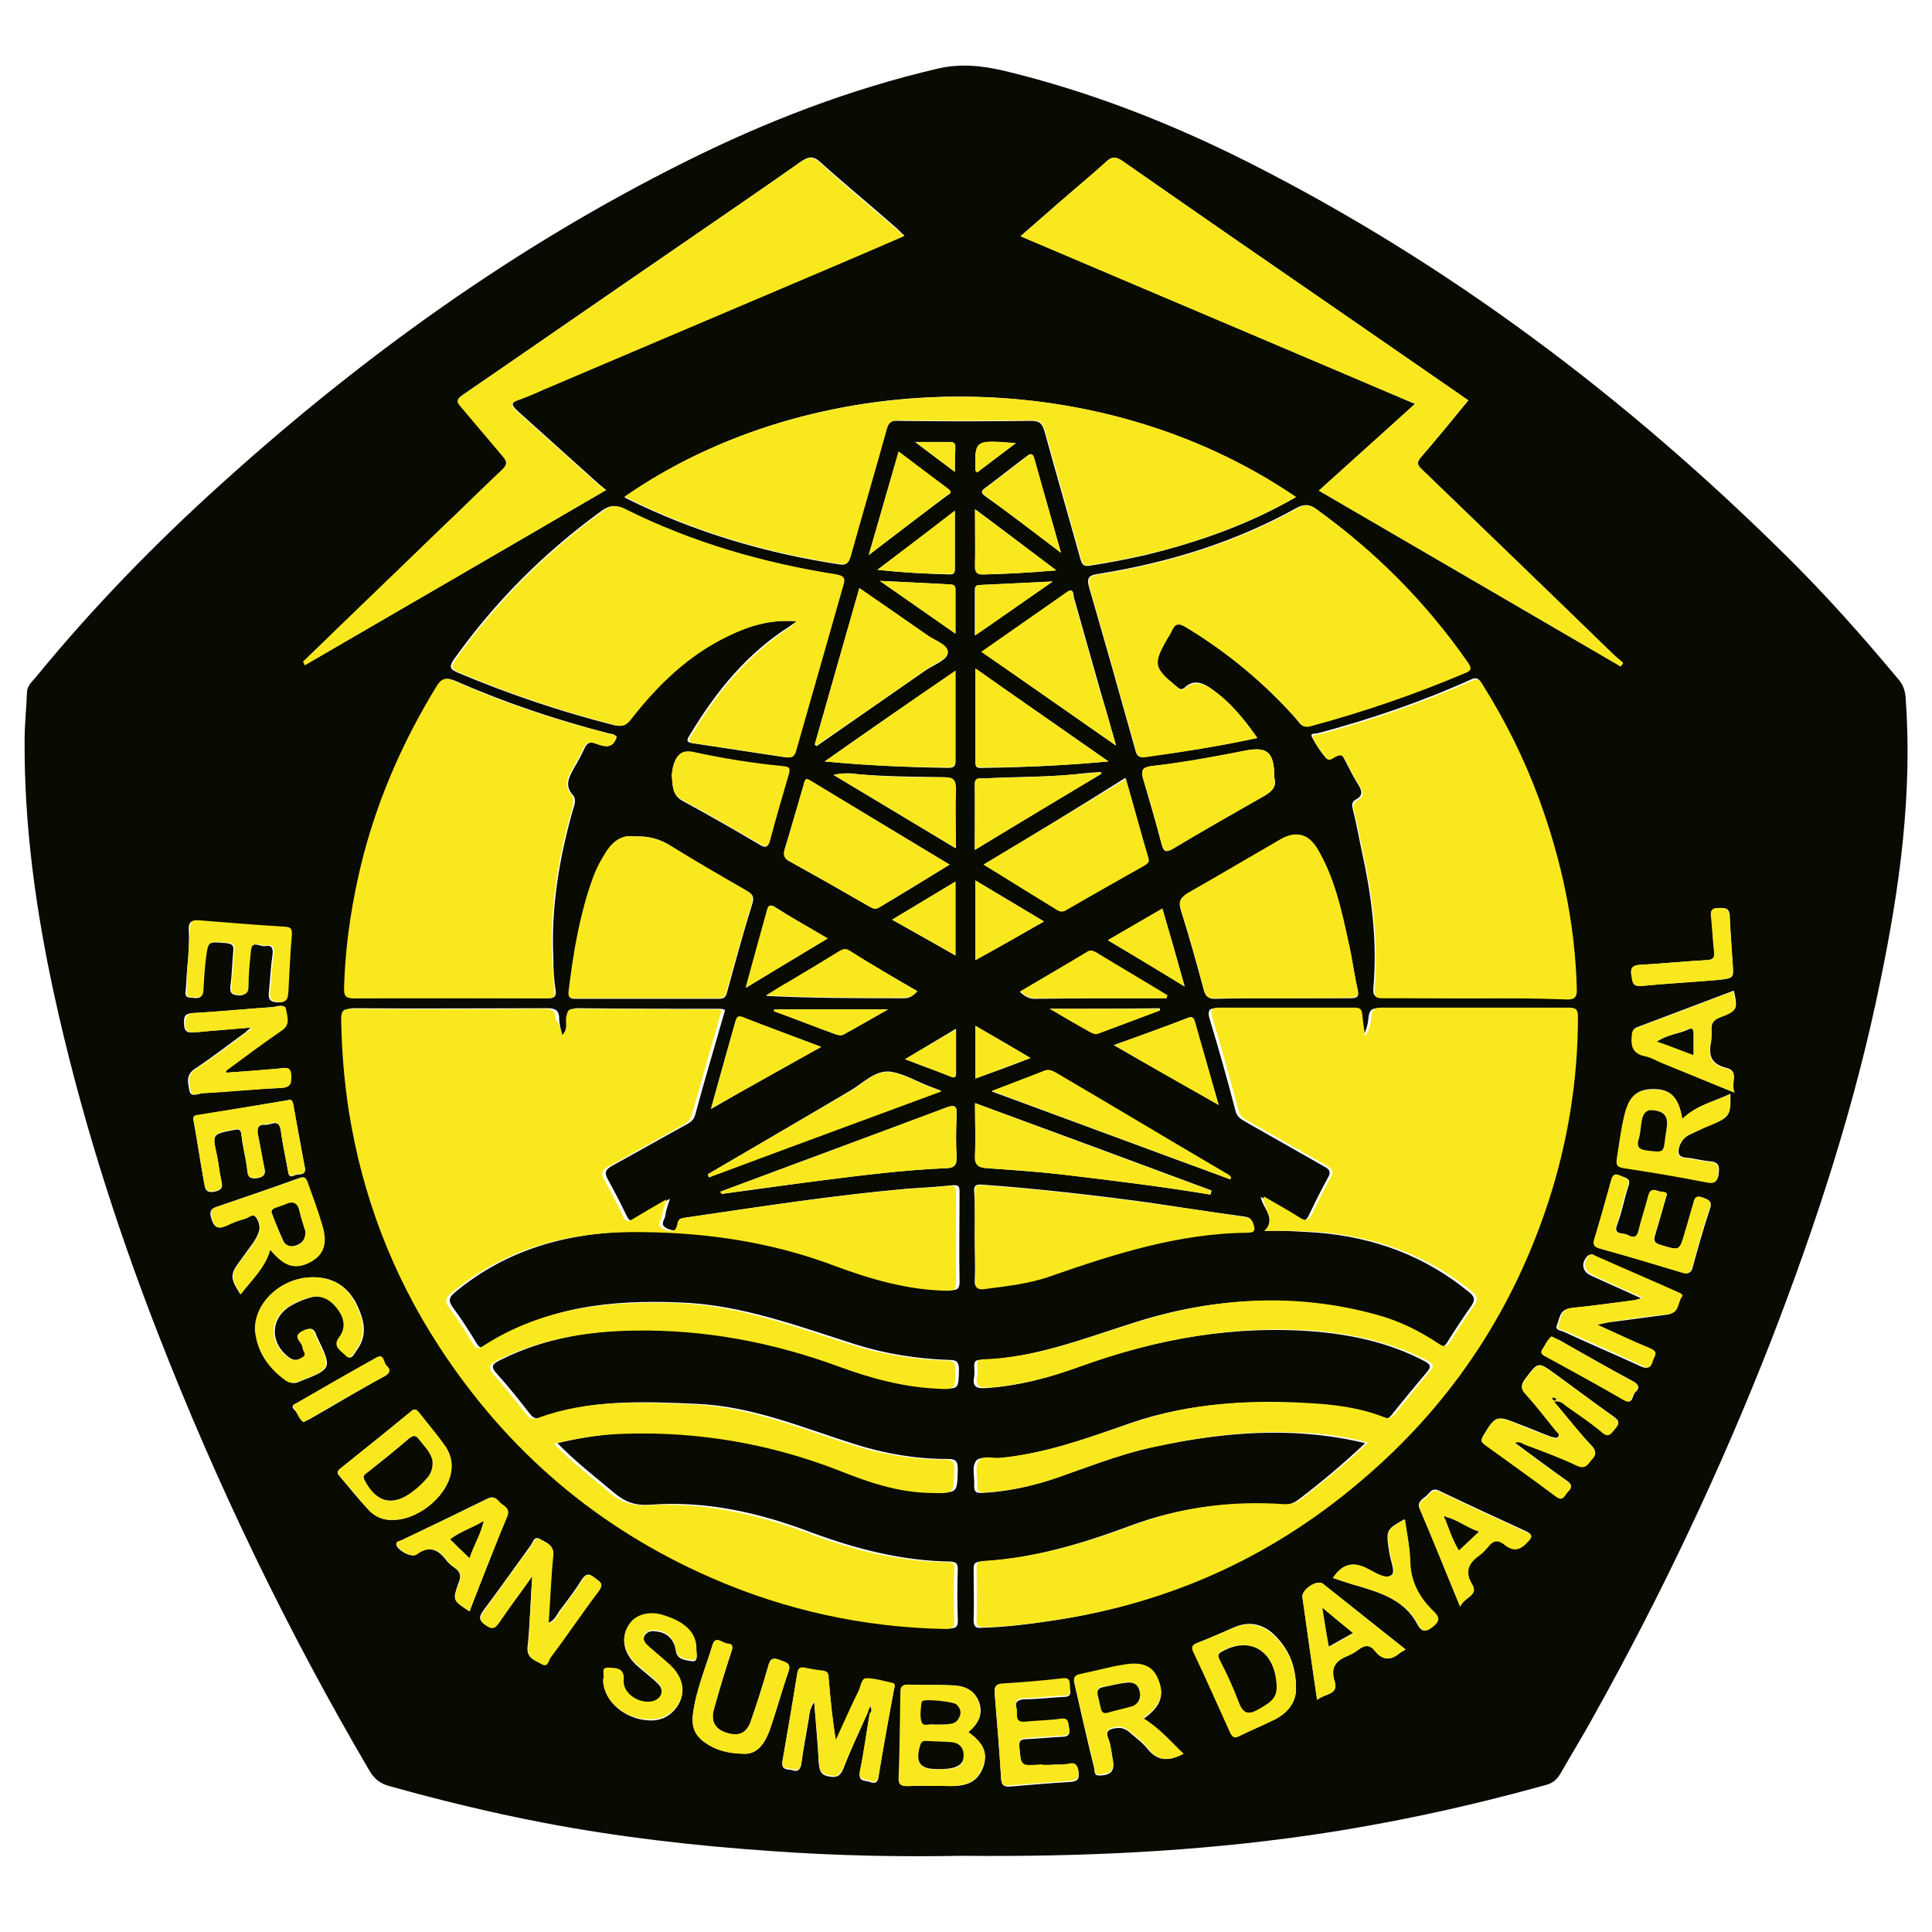 <?xml version="1.0" encoding="utf-8"?>
<!-- Generator: Adobe Illustrator 26.5.0, SVG Export Plug-In . SVG Version: 6.00 Build 0)  -->
<svg version="1.1" id="Layer_1" xmlns="http://www.w3.org/2000/svg" xmlns:xlink="http://www.w3.org/1999/xlink" x="0px" y="0px"
	 viewBox="0 0 329.6 329.6" style="enable-background:new 0 0 329.6 329.6;" xml:space="preserve">
<style type="text/css">
	.st0{display:none;fill:#CD2027;}
	.st1{fill:#090A02;}
	.st2{fill:#F9E81D;}
</style>
<rect class="st0" width="329.6" height="329.6"/>
<g>
	<path class="st1" d="M164.2,316.6c-10.5,0.2-21.5,0-32.5-0.8c-13.2-0.9-26.3-2.4-39.3-4.9c-8.8-1.7-17.4-3.8-26-6.2
		c-1.5-0.4-2.5-1.2-3.3-2.5c-14.1-24-26.2-49.1-36.3-75.1c-7.3-18.8-13.3-37.9-17.6-57.6c-3.1-14.3-5.1-28.7-5-43.3
		c0-2.7,0.3-5.3,0.4-8c0-1.3,1-2,1.7-2.9c9.6-11.7,20.1-22.5,31.4-32.7c24-21.7,50.1-40.5,79.2-55c13.8-6.9,28.1-12.4,43.1-15.9
		c3.9-0.9,7.6-0.5,11.4,0.4c14.5,3.5,28.3,8.9,41.6,15.6c34.2,17.3,64.4,40.1,91.6,67c6.8,6.7,13.1,13.8,19.2,21.1
		c0.8,0.9,1.2,1.9,1.3,3.2c1.2,16.3-1,32.4-4.3,48.3c-4.3,21.2-11,41.7-18.8,61.8c-8.5,21.7-18.5,42.8-29.8,63.1
		c-1.9,3.5-4,6.9-6,10.4c-0.6,1-1.3,1.6-2.4,1.9c-13.3,3.7-26.7,6.6-40.4,8.6C203.9,315.9,184.4,316.8,164.2,316.6z M148.1,292
		c0.1,0.1,0.2,0.2,0.3,0.3c-0.6,3.4-1,6.7-1.7,10c-0.3,1.7,0.8,1.4,1.7,1.7c1,0.4,1.4,0,1.5-1c0.8-4.9,1.7-9.8,2.6-14.7
		c0.1-0.4,0.3-0.9-0.2-1c-1.5-0.4-3-0.8-4.5-0.8c-0.9,0-1,1.3-1.3,2.1c-1.3,2.8-2.6,5.6-3.9,8.4c-0.6-3.5-0.9-6.8-1.2-10.2
		c-0.1-0.8-0.1-1.5-1-1.6c-1.1-0.2-2.1-0.3-3.1-0.5c-0.9-0.2-1.2,0.2-1.3,1c-0.8,4.9-1.7,9.9-2.5,14.8c-0.3,1.6,1,1.3,1.7,1.5
		c0.8,0.3,1.3,0,1.5-1c0.3-2.4,0.8-4.9,1.2-7.3c0.2-1,0.1-2,1-3.3c0.3,3.8,0.6,7.2,0.8,10.5c0.1,1.4,0.5,2,1.9,2.2
		c1.4,0.2,1.8-0.3,2.3-1.4C145.2,298.3,146.7,295.2,148.1,292z M95.9,176.6c-0.2-1-0.5-1.9-0.5-2.8c0-1.4-0.6-1.8-2-1.8
		c-11,0-21.9,0.1-32.9,0c-1.4,0-1.8,0.4-1.7,1.8c0.1,5.2,0.4,10.4,1.3,15.6c2.3,14.5,7.4,27.9,15.4,40.2c11.6,17.8,27,31,46.5,39.5
		c12.6,5.5,25.8,8.4,39.6,8.7c1.1,0,1.9,0.1,1.8-1.5c-0.1-2.9-0.1-5.8,0-8.6c0-1-0.3-1.2-1.2-1.3c-8.2-0.1-16-2.1-23.6-4.9
		c-8.9-3.4-18-5.5-27.6-4.8c-2.5,0.2-4.3-0.4-6.2-2c-3.2-2.7-6.6-5.3-9.7-8.5c4.2-1,8.1-1.6,12.1-1.7c12.6-0.4,24.8,1.7,36.6,6.3
		c5,1.9,10,3.7,15.5,3.8c4.1,0.1,4,0.1,4.1-4c0-1.5-0.5-1.7-1.8-1.7c-5.4,0-10.6-0.9-15.7-2.5c-8.9-2.8-17.5-6.5-27-6.9
		c-9-0.4-17.9-0.8-26.5,2.3c-1,0.4-1.4,0.1-2-0.6c-1.8-2.3-3.6-4.6-5.6-6.8c-1.2-1.3-0.8-1.7,0.6-2.4c7.4-3.7,15.3-5,23.5-5.1
		c11.9-0.2,23.5,2,34.7,6.1c5.4,2,10.9,3.5,16.7,3.8c3.3,0.2,3.2,0.2,3.3-3.1c0-1.5-0.5-1.7-1.8-1.7c-5.3-0.2-10.6-1-15.7-2.6
		c-9.8-3.1-19.5-6.8-30-7.2c-11.8-0.5-23.1,0.7-33.2,7.4c-0.8,0.5-1.1,0.3-1.5-0.3c-1.3-2.1-2.6-4.2-4.1-6.2
		c-0.9-1.2-0.7-1.8,0.4-2.7c8.8-7.3,19.2-10.1,30.3-10.3c12-0.2,23.8,1.5,35.1,5.8c6.1,2.3,12.4,4.1,19.1,4.2c1.1,0,1.5-0.2,1.5-1.4
		c-0.1-5.1,0-10.2,0-15.3c0-0.9-0.1-1.3-1.2-1.2c-2.6,0.3-5.2,0.4-7.8,0.6c-12.4,1.1-24.6,3-36.9,4.8c-0.6,0.1-1.3,0-1.6,0.9
		c-0.3,1.1-0.5,1.8-2.1,1.2c-1.8-0.7-0.7-1.5-0.6-2.3c0.1-0.9,0.4-1.7,0.8-2.9c-2.1,1.2-4,2.3-5.8,3.4c-0.8,0.5-1.2,0.4-1.6-0.5
		c-1-2.1-2.1-4.2-3.2-6.2c-0.6-1.1-0.5-1.6,0.7-2.3c4.2-2.3,8.4-4.7,12.6-7c0.7-0.4,1.3-0.7,1.6-1.7c1.6-6,3.4-11.9,5.1-17.9
		c-0.3-0.1-0.5-0.2-0.7-0.2c-8.2,0-16.3,0-24.5-0.1c-1.1,0-1.1,0.6-1.3,1.4C96.4,174.4,97,175.6,95.9,176.6z M215.7,210
		c3-0.1,6.1,0.1,9.2,0.3c9.6,0.8,18.3,4,25.8,10.2c1,0.8,0.9,1.4,0.3,2.3c-1.4,2-2.8,4.1-4.1,6.2c-0.6,1-1.1,0.9-2,0.3
		c-3.2-2.2-6.7-3.8-10.5-4.9c-13.7-3.8-27.3-3.1-40.8,1.2c-8.6,2.7-17.1,6.1-26.3,6.4c-0.8,0-1.1,0.2-1.1,1c0,0.6,0.1,1.2,0,1.8
		c-0.4,2,0.6,2.1,2.2,2c5.4-0.4,10.5-1.7,15.5-3.6c13.2-4.8,26.8-7.2,40.9-6c6.4,0.6,12.5,2,18.2,5c1.1,0.6,1.2,1,0.4,1.9
		c-2,2.4-4,4.8-6,7.3c-0.5,0.6-0.9,0.8-1.7,0.5c-3.5-1.4-7.2-2.1-10.9-2.3c-10.9-0.8-21.6-0.4-32,3.2c-7.4,2.6-14.8,5.3-22.7,6
		c-1.3,0.1-3.1-0.5-3.7,0.6c-0.6,1.1-0.1,2.7-0.2,4.1c0,0.9,0.2,1.2,1.2,1.2c4.3-0.2,8.4-1.1,12.5-2.5c5.4-1.8,10.6-3.9,16.2-5.2
		c8.2-1.8,16.4-2.9,24.8-2.5c3.9,0.2,7.9,0.7,12,1.7c-3.7,3.5-7.4,6.6-11.2,9.5c-1,0.8-2,1.1-3.3,1c-8.8-0.6-17.3,0.5-25.6,3.6
		c-8.3,3.1-16.7,5.6-25.6,6.1c-0.9,0.1-1.1,0.4-1.1,1.2c0,2.9,0.1,5.9,0,8.8c0,1,0.3,1.4,1.3,1.3c4-0.1,8-0.6,12-1.2
		c20.3-3,38.1-11.4,53.5-24.8c14.6-12.7,24.8-28.4,30.8-46.7c3.3-10.2,5-20.7,5-31.5c0-1.1-0.3-1.5-1.5-1.5c-10.7,0-21.4,0-32.1,0
		c-1,0-1.4,0.3-1.6,1.3c-0.1,1.2-0.3,2.4-1.1,3.6c-0.2-1.4-0.4-2.6-0.5-3.8c-0.1-0.9-0.5-1.1-1.3-1.1c-7.7,0-15.4,0-23.1,0
		c-1.1,0-1.5,0.3-1.2,1.6c1.6,5.3,3.1,10.6,4.5,16c0.3,1.1,1.1,1.4,1.9,1.9c4.4,2.5,8.8,5,13.2,7.5c1,0.5,1.2,1,0.6,2
		c-1.1,2-2.1,4-3.1,6.1c-0.5,1.1-0.9,1.5-2.2,0.7c-2-1.3-4.1-2.4-6.1-3.6C215.3,206,217.9,207.9,215.7,210z M105.2,125.7
		c-0.4-0.5-0.9-0.5-1.4-0.6c-8.9-2.3-17.6-5.2-26-8.9c-1.7-0.7-2.3-0.5-3.2,1c-5.5,9-9.7,18.5-12.4,28.7c-2,7.4-3.1,15-3.3,22.7
		c0,1.1,0.1,1.7,1.5,1.7c11-0.1,22.1,0,33.1,0c1,0,1.4-0.2,1.3-1.3c-0.3-1.8-0.4-3.7-0.4-5.6c-0.4-8.6,1-16.9,3.3-25.1
		c0.3-0.9,0.7-2,0-2.7c-1.5-1.7-0.5-3.2,0.3-4.7c0.6-1,1.2-2.1,1.7-3.2c0.5-1.1,1.1-1.2,2.2-0.8
		C103.1,127.4,104.6,127.8,105.2,125.7z M251.6,170.3c5.1,0,10.2-0.1,15.2,0c1.5,0,2-0.2,2-1.9c-0.3-11.1-2.6-21.8-6.4-32.2
		c-2.5-6.8-5.8-13.3-9.6-19.5c-0.4-0.7-0.7-1.3-1.8-0.8c-8.4,3.8-17.2,6.8-26.2,9.2c-0.4,0.1-1.3-0.1-1,0.6c0.6,1.2,1.4,2.4,2.3,3.5
		c0.5,0.6,1.2-0.1,1.8-0.4c0.9-0.4,1.2,0.2,1.5,0.8c0.8,1.5,1.5,3,2.4,4.4c0.6,1,0.7,1.8-0.5,2.4c-0.7,0.4-0.7,0.9-0.5,1.7
		c0.6,2.3,1,4.7,1.5,7c1.7,7.7,2.7,15.5,2,23.4c-0.1,1.5,0.3,1.6,1.5,1.6C241.2,170.3,246.4,170.3,251.6,170.3z M135.9,106
		c-0.6,0.4-0.8,0.6-1.1,0.8c-7.3,4.6-12.6,11.1-17,18.4c-0.4,0.7-1.1,1.4,0.4,1.6c5.3,0.8,10.5,1.6,15.8,2.4c0.8,0.1,1.3-0.1,1.5-1
		c2.7-9.5,5.3-19,8.1-28.4c0.4-1.2,0-1.6-1.2-1.8c-12.6-2-24.7-5.5-36.1-11.2c-1.4-0.7-2.3-0.6-3.6,0.3
		c-9.8,7.1-18.2,15.5-25.2,25.3c-1,1.4-0.7,1.8,0.7,2.4c8.6,3.6,17.4,6.6,26.5,8.9c1.3,0.3,1.9,0.1,2.6-0.9
		c4.6-5.9,9.9-11.1,16.7-14.3C127.8,106.8,131.5,105.6,135.9,106z M214.5,125.9c-2.2-3.2-4.6-6.1-7.7-8.3c-1.5-1.1-3.1-1.8-4.7-0.3
		c-0.6,0.5-0.9,0.2-1.4-0.2c-4-3.3-4.1-3.9-1.6-8.3c0.2-0.4,0.5-0.8,0.7-1.2c0.5-1.2,1.1-1.5,2.4-0.7c7.1,4.3,13.4,9.5,18.9,15.7
		c0.6,0.7,0.9,1.6,2.4,1.2c9-2.4,17.7-5.4,26.2-9c1-0.4,1.5-0.7,0.6-1.9c-7.1-10.2-15.8-18.8-25.8-26.1c-1.1-0.8-2-0.8-3.2-0.2
		c-10.6,5.9-22,9.4-33.9,11.3c-1.5,0.2-2.1,0.6-1.6,2.3c2.7,9.3,5.3,18.5,7.9,27.8c0.2,0.9,0.6,1.2,1.5,1.1
		C201.6,128.3,208,127.3,214.5,125.9z M221.1,84.8c-34.5-23.5-82.8-22.2-114.6,0c0.2,0.1,0.3,0.2,0.5,0.3
		c11.5,5.7,23.7,9.3,36.3,11.2c1.3,0.2,1.5-0.5,1.8-1.5c2-7.2,4.1-14.3,6.1-21.5c0.3-1.2,0.8-1.6,2-1.5c7.6,0.1,15.1,0.1,22.7,0
		c1.4,0,1.9,0.4,2.3,1.8c2,7.3,4.1,14.5,6.1,21.7c0.3,1,0.5,1.4,1.7,1.2c3.2-0.5,6.3-1.1,9.4-1.8C204.4,92.5,213,89.5,221.1,84.8z
		 M276.5,113.7c0.1-0.2,0.3-0.4,0.4-0.6c-0.6-0.5-1.2-1-1.8-1.6c-10.8-10.5-21.6-20.9-32.5-31.4c-0.9-0.8-0.9-1.3-0.1-2.2
		c2.7-3.1,5.3-6.3,8-9.6c-0.5-0.3-0.9-0.6-1.3-0.9c-6.8-4.7-13.6-9.4-20.4-14.1c-12.5-8.6-24.9-17.2-37.4-25.9
		c-1.1-0.7-1.8-0.7-2.7,0.2c-2.7,2.5-5.6,4.8-8.3,7.2c-2.1,1.8-4.1,3.6-6.3,5.5c22.6,9.6,44.8,19,67.3,28.6
		c-5.6,5.1-11,9.9-16.4,14.8C242.2,93.7,259.3,103.7,276.5,113.7z M103.4,83.6c-0.5-0.4-0.8-0.7-1.1-0.9c-4.7-4.2-9.3-8.4-14-12.6
		c-1.2-1.1-1.1-1.5,0.4-2c1.4-0.5,2.7-1.1,4.1-1.7c16-6.8,32-13.6,48-20.4c4.4-1.9,8.9-3.8,13.5-5.8c-0.7-0.6-1.1-1.1-1.6-1.5
		c-4.2-3.7-8.6-7.3-12.7-11c-1.3-1.2-2.1-1-3.4-0.1c-7.1,5-14.3,9.9-21.4,14.8c-12.1,8.3-24.2,16.7-36.3,25c-1,0.7-0.9,1.1-0.2,1.9
		c2.4,2.8,4.7,5.7,7.1,8.4c0.9,1,0.8,1.6-0.1,2.4c-3.5,3.3-6.9,6.7-10.4,10c-7.8,7.6-15.6,15.1-23.5,22.7c0.1,0.2,0.2,0.4,0.3,0.6
		C69,103.6,86.1,93.7,103.4,83.6z M108.3,142.7c-2-0.3-3.5,0.6-4.6,2.4c-0.9,1.5-1.8,3-2.4,4.6c-2.4,6.3-3.4,12.8-4.2,19.5
		c-0.1,0.9,0.1,1.2,1,1.2c8.2,0,16.3,0,24.5,0c0.8,0,1.2-0.2,1.4-1c1.4-5.1,2.8-10.3,4.4-15.4c0.3-1.1-0.1-1.5-1-2
		c-4.3-2.5-8.5-4.9-12.7-7.5C112.7,143.1,110.6,142.6,108.3,142.7z M218.8,170.3c3.9,0,7.8,0,11.6,0c1.2,0,1.5-0.3,1.2-1.5
		c-0.6-2.6-0.9-5.2-1.5-7.8c-1.3-5.6-2.4-11.2-5.4-16.2c-1.5-2.6-3.7-3.1-6.3-1.5c-5.2,3-10.4,6.2-15.7,9.1c-1.4,0.8-1.7,1.5-1.2,3
		c1.4,4.5,2.7,9.1,3.9,13.6c0.3,1,0.8,1.4,1.8,1.4C211,170.3,214.9,170.3,218.8,170.3z M166.3,210.9c0,2.5,0.1,5,0,7.4
		c-0.1,1.4,0.5,1.7,1.7,1.5c3.8-0.5,7.6-1,11.2-2.2c10.9-3.8,21.9-7.3,33.6-7.4c1.4,0,1.2-0.7,0.9-1.6c-0.3-0.9-0.9-1-1.7-1.1
		c-5.2-0.7-10.4-1.5-15.7-2.3c-9.5-1.3-19.1-2.4-28.7-3.1c-1.2-0.1-1.5,0.2-1.4,1.3C166.4,206,166.3,208.5,166.3,210.9z
		 M167.8,147.5c4.4,2.6,8.4,5.1,12.5,7.6c0.7,0.4,1.2,0.2,1.8-0.2c4.3-2.5,8.7-4.9,13-7.4c0.5-0.3,0.9-0.5,0.7-1.4
		c-1.3-4.4-2.5-8.8-3.8-13.4C183.9,137.8,176,142.6,167.8,147.5z M162,147.5c-8.1-4.9-15.9-9.6-23.7-14.3c-1-0.6-1,0.1-1.2,0.7
		c-1,3.6-2.1,7.3-3.2,10.9c-0.3,1.1-0.1,1.7,0.9,2.2c4.5,2.5,9.1,5.1,13.6,7.7c0.6,0.3,1,0.5,1.6,0.1
		C153.9,152.5,157.8,150.1,162,147.5z M139,127c0.1,0.1,0.2,0.2,0.3,0.3c6.2-4.3,12.5-8.7,18.7-13c1.3-0.9,3.7-1.7,3.7-3
		c0-1.3-2.4-2-3.7-3c-3.7-2.6-7.5-5.2-11.4-7.9C144,109.4,141.5,118.2,139,127z M190.4,127.2c-1-3.5-1.8-6.4-2.7-9.4
		c-1.5-5.3-3-10.6-4.5-15.9c-0.1-0.4,0-1.7-1.1-0.9c-4.8,3.3-9.6,6.7-14.6,10.2C175.1,116.5,182.5,121.7,190.4,127.2z M217.4,132.7
		c0-4.5-1.2-5.4-5.2-4.6c-5.2,1.1-10.5,2-15.8,2.6c-1.4,0.2-1.8,0.6-1.4,2.1c1.1,3.8,2.2,7.5,3.2,11.3c0.3,1.2,0.7,1.4,1.9,0.7
		c5-3,10.1-5.9,15.2-8.8C216.8,135.2,217.9,134.3,217.4,132.7z M206.5,203.8c0.1-0.2,0.1-0.4,0.2-0.7c-13.4-5-26.7-9.9-40.3-14.9
		c0,3.2,0.1,6.1,0,8.9c-0.1,1.7,0.6,2.1,2.1,2.2c4.3,0.3,8.7,0.6,13,1.1C189.8,201.4,198.1,202.4,206.5,203.8z M122.9,203.3
		c0.2,0.5,0.4,0.4,0.8,0.3c5.4-0.7,10.8-1.5,16.3-2.2c7.1-0.9,14.2-1.8,21.3-2.1c1.4,0,2-0.5,1.9-2c-0.2-2.3-0.1-4.7,0-7
		c0.1-1.7-0.3-1.9-1.9-1.3C148.5,193.8,135.7,198.5,122.9,203.3z M265.1,239.1c1.2-0.2,1.6,0.4,2.1,0.7c2,1.4,4.1,2.8,6,4.4
		c1.3,1.1,1.7,0.2,2.4-0.6c0.9-1,0.4-1.4-0.4-2c-3.4-2.4-6.7-4.9-10-7.3c-2.8-2-2.8-2-4.9,0.8c-0.8,1-0.9,1.6,0,2.7
		c1.8,2,3.4,4.1,5.1,6.2c0.2,0.3,0.7,0.6,0.5,1c-0.3,0.5-0.8,0.2-1.3,0.1c-1.9-0.7-3.7-1.5-5.6-2.2c-3.7-1.5-3.9-1.4-6,2.1
		c-0.4,0.8-0.2,1,0.3,1.4c4.1,2.9,8.1,5.8,12.1,8.8c1.3,1,1.5-0.2,2.1-0.8c0.7-0.7,0.7-1.2-0.2-1.8c-3-2.1-5.9-4.3-8.9-6.5
		c0.7-0.4,1.2,0.1,1.8,0.3c3,1.2,6,2.3,8.9,3.6c1.4,0.7,1.7-0.2,2.4-1c0.7-0.8,0.9-1.4,0.1-2.3C269.4,244.4,267.4,241.8,265.1,239.1
		z M114.6,132.2c0.2,1.8,0,3.4,1.8,4.4c4.4,2.4,8.8,4.9,13.2,7.5c1,0.6,1.4,0.5,1.7-0.7c1-3.8,2.1-7.6,3.2-11.3
		c0.3-1.1-0.1-1.2-1-1.3c-5.1-0.5-10.2-1.3-15.2-2.4c-2.1-0.5-2.9,0.5-3.4,2.1C114.7,131.1,114.7,131.8,114.6,132.2z M189.1,129.9
		c-7.7-5.4-15-10.5-22.7-15.8c0,5.6,0,10.8,0,16c0,1.1,0.7,0.9,1.4,0.9C174.7,130.9,181.6,130.6,189.1,129.9z M140.7,129.9
		c7.3,0.7,14.2,1,21.1,1.1c1.3,0,1.2-0.7,1.2-1.5c0-3.9,0-7.9,0-11.8c0-1,0-1.9,0-3.2C155.4,119.6,148.2,124.6,140.7,129.9z
		 M165.2,295.5c1.7-1.4,2.6-3.1,1.8-5.2c-0.9-2.3-2.9-2.8-5-2.8c-2.3-0.1-4.7,0-7-0.1c-1.1,0-1.3,0.4-1.3,1.4
		c0,4.8-0.1,9.6-0.3,14.4c0,1.3,0.4,1.6,1.6,1.5c2.5-0.1,4.9,0,7.4,0c3.1,0,4.7-1.1,5.5-3.7C168.4,298.9,167.7,297.3,165.2,295.5z
		 M201.9,299.2c-2.3-2.2-4.2-4.5-6.9-5.9c3-2.1,3.7-4,2.6-6.6c-0.9-2.3-2.8-3.1-6-2.5c-2.5,0.5-4.9,1.1-7.4,1.6
		c-0.9,0.2-1.1,0.6-0.9,1.4c1.1,4.9,2.2,9.7,3.4,14.6c0.1,0.4-0.1,1.1,0.8,1.1c2,0,2.8-0.8,2.3-2.8c-0.2-1.1-0.3-2.3-0.7-3.3
		c-0.7-1.7,0.4-1.9,1.6-2c0.9-0.1,1.7,0.4,2.3,1c1,0.8,2,1.6,2.8,2.6C197.5,300.5,199.4,300.5,201.9,299.2z M209.9,201.2
		c0-0.1,0.1-0.2,0.1-0.3c-0.1-0.1-0.3-0.3-0.4-0.4c-9.9-5.8-19.8-11.7-29.6-17.5c-0.5-0.3-1.1-0.5-1.7-0.3c-2.9,1.1-5.7,2.2-9.1,3.5
		C183.1,191.3,196.5,196.3,209.9,201.2z M46.1,213.2c2.5,2.9,4.3,3.4,6.8,2.1c2.4-1.3,3-3.2,1.9-6.6c-0.7-2.3-1.6-4.6-2.4-7
		c-0.2-0.7-0.4-1.1-1.4-0.7c-4.7,1.7-9.4,3.3-14.1,4.9c-0.9,0.3-1.2,0.8-0.9,1.8c0.4,1.4,0.9,2.2,2.6,1.4c1-0.5,2.1-0.9,3.2-1.2
		c0.6-0.2,1.3-0.9,1.8-0.3c0.5,0.6,0.8,1.6,0.6,2.4c-0.2,0.7-0.6,1.4-1,2c-0.7,1-1.4,1.9-2.1,2.9c-1.9,2.5-1.9,3.1-0.1,5.9
		C42.8,218.4,45.2,216.4,46.1,213.2z M287,190.9c-0.6-3.6-1.9-5-4.6-5.1c-2.9-0.1-4.4,1-5.2,4.4c-0.6,2.5-0.9,5-1.3,7.5
		c-0.2,1,0.1,1.3,1.2,1.5c4.7,0.7,9.3,1.5,14,2.4c1.3,0.3,1.9,0.1,2.1-1.3c0.2-1.4,0-2.1-1.6-2.2c-1.3-0.1-2.6-0.5-3.9-0.6
		c-1.4-0.1-1.5-0.8-1.2-1.9c0.3-0.9,0.9-1.6,1.8-2.1c1.3-0.6,2.5-1.2,3.8-1.7c3-1.3,3.2-1.6,3.1-5.2
		C292.5,187.9,289.5,188.5,287,190.9z M90.8,268.9c-0.3,4.4-0.4,8.3-0.8,12.1c-0.2,1.9,1.3,2.2,2.3,2.8c1.1,0.7,1.2-0.7,1.6-1.2
		c2.8-3.8,5.4-7.6,8.2-11.3c0.9-1.2,0.2-1.5-0.6-2.1c-0.9-0.7-1.4-0.9-2.2,0.2c-1.1,1.8-2.4,3.5-3.7,5.2c-0.6,0.8-0.9,1.8-2.1,2.3
		c0.3-4,0.4-7.8,0.8-11.6c0.2-1.8-1.1-2.1-2.1-2.7c-1.1-0.7-1.3,0.6-1.7,1.1c-2.7,3.7-5.3,7.4-8,11c-0.7,1-1,1.6,0.3,2.5
		c1.2,0.8,1.6,0.5,2.3-0.5C86.9,274.3,88.7,271.9,90.8,268.9z M272.5,226c0.9-0.2,1.4-0.4,1.9-0.4c3.3-0.4,6.6-0.9,9.9-1.3
		c1.9-0.2,1.6-1.9,2.3-2.9c0.4-0.6-0.3-0.8-0.7-0.9c-4.7-2.1-9.4-4.1-14.1-6.2c-0.3-0.2-0.6-0.4-1,0c-1.1,1.2-0.9,2.6,0.6,3.3
		c2.8,1.3,5.6,2.5,8.6,3.9c-0.8,0.2-1.2,0.4-1.6,0.4c-3.5,0.4-7,0.9-10.5,1.3c-1.9,0.2-1.8,1.8-2.3,2.9c-0.4,0.9,0.9,0.9,1.4,1.2
		c4.3,2,8.6,3.8,12.9,5.8c0.9,0.4,1.5,0.4,1.7-0.6c0.2-0.8,1.3-1.7-0.4-2.4C278.6,228.8,275.8,227.5,272.5,226z M38.6,183
		c0-0.1,0-0.3-0.1-0.4c3.1-2.3,6.2-4.6,9.4-6.8c1.6-1,0.9-2.4,0.7-3.6c-0.1-1-1.3-0.5-2-0.4c-4.5,0.3-8.9,0.8-13.4,1
		c-1.3,0.1-1.9,0.2-1.8,1.8c0,1.7,0.9,1.6,2,1.5c3-0.3,6-0.5,9.4-0.8c-0.5,0.4-0.7,0.6-0.9,0.8c-2.9,2.1-5.7,4.3-8.6,6.2
		c-1.7,1.1-1.2,2.5-1,3.7c0.2,1.3,1.5,0.6,2.2,0.5c4.5-0.3,8.9-0.7,13.4-0.9c1.7-0.1,1.6-0.9,1.6-2.2c0-1.6-1.1-1.2-2-1.1
		C44.6,182.6,41.6,182.8,38.6,183z M53.4,217.9c-5.5,0-10.2,4.5-9.7,9.2c0.4,3.6,2.3,6.3,5.2,8.4c0.7,0.5,1.4,0.6,2.2,0.2
		c5.6-2.2,5.6-2.2,3-7.6c0-0.1-0.1-0.1-0.1-0.2c-0.4-1.5-1.2-1.4-2.3-0.8c-1.8,1,0.1,1.9,0.1,2.8c0,0.6,1,1.1-0.1,1.7
		c-0.7,0.4-1.4,0.6-2.2,0.1c-3.6-2.5-3.5-7,0.4-9.1c0.9-0.5,1.9-0.9,2.9-1.2c2-0.6,3.6,0.1,4.8,1.7c1.2,1.6,1.8,3.3,0.4,5.1
		c-1.2,1.6,0.5,2.3,1.2,3.1c0.8,0.9,1.3-0.5,1.7-1c2-2.7,1.1-5.5-0.2-8.1C59.1,219.3,56.7,217.9,53.4,217.9z M120.8,200.3
		c0,0.2,0.1,0.4,0.1,0.5c13.1-4.9,26.2-9.7,39.7-14.7c-1-0.4-1.6-0.6-2.1-0.8c-2.3-0.9-4.6-2.3-6.9-2.5c-2.5-0.1-4.5,2.1-6.6,3.3
		C136.9,190.9,128.8,195.6,120.8,200.3z M221.1,287.9c0-3.8-1.3-6.5-3.4-8.7c-1.9-2-4.3-2.8-7.1-1.6c-2.1,0.9-4.3,1.9-6.4,2.7
		c-0.8,0.3-0.9,0.7-0.5,1.5c2.1,4.6,4.2,9.2,6.3,13.8c0.3,0.7,0.7,0.9,1.5,0.5c2-1,4-1.8,6-2.8C219.8,292.2,221.2,290.2,221.1,287.9
		z M67.1,259.3c3.7,0,8-3.2,9.4-6.6c0.9-2.2,0.7-4.3-0.7-6.2c-1.4-1.9-2.9-3.7-4.3-5.5c-0.4-0.5-0.8-0.8-1.4-0.2
		c-4,3.3-8,6.5-12,9.7c-0.6,0.5-0.7,0.8-0.1,1.4c1.6,1.9,3.1,3.8,4.8,5.6C64,258.8,65.5,259.4,67.1,259.3z M32.1,163.6
		C32.1,163.6,32.1,163.6,32.1,163.6c-0.2,1.7-0.3,3.5-0.4,5.2c-0.1,0.7-0.2,1.4,0.8,1.4c0.8,0,2,0.5,2-1.1c0.1-1.7,0.2-3.5,0.4-5.2
		c0.4-3.3,0.4-3.3,3.7-3c1,0.1,1.3,0.4,1.2,1.3c-0.2,2-0.2,4-0.5,6c-0.1,1.2,0.2,1.5,1.3,1.6c1.1,0.1,1.5-0.3,1.6-1.4
		c0.1-2,0.3-4,0.4-6c0.2-2.2,1.8-0.8,2.7-1c1.1-0.2,1.3,0.4,1.2,1.4c-0.3,2-0.4,4.1-0.6,6.2c-0.1,1.1-0.2,1.9,1.4,2
		c1.5,0.1,1.6-0.6,1.7-1.7c0.2-3.3,0.3-6.5,0.6-9.8c0.1-1,0-1.3-1.1-1.3c-4.9-0.3-9.9-0.7-14.8-1.1c-1.2-0.1-1.5,0.3-1.5,1.4
		C32.3,160.1,32.2,161.8,32.1,163.6z M179,301.1C179,301.1,179,301.1,179,301.1c-0.5,0-0.9,0-1.4,0.1c-3.5,0.3-3.4,0.3-3.7-3.1
		c-0.1-1.1,0.2-1.4,1.3-1.4c2-0.1,4-0.3,6-0.4c0.9,0,1.4-0.3,1.2-1.3c-0.2-0.8,0.1-1.8-1.4-1.6c-2,0.3-4,0.2-6,0.5
		c-2.2,0.2-1.4-1.5-1.6-2.4c-0.3-1,0.1-1.5,1.3-1.6c2.3,0,4.5-0.3,6.8-0.4c1.4,0,1.1-0.9,1-1.6c0-0.7,0.1-1.5-1.1-1.4
		c-3.5,0.4-6.9,0.7-10.4,0.9c-1.2,0.1-1.4,0.6-1.3,1.6c0.4,4.9,0.8,9.7,1.1,14.6c0.1,1,0.5,1.2,1.4,1.2c3.5-0.3,6.9-0.6,10.4-0.8
		c1-0.1,1.6-0.3,1.4-1.6c-0.1-1.2-0.6-1.6-1.8-1.3C181.1,301.1,180,301,179,301.1z M284.3,204c0.3-0.8-0.8-0.6-1.4-0.8
		c-0.7-0.3-1.4-0.4-1.6,0.7c-0.5,2.1-1.2,4.1-1.7,6.1c-0.4,1.6-1.4,0.9-2.1,0.6c-0.7-0.3-2.3,0.1-1.6-1.7c0.8-2.1,1.2-4.4,1.9-6.5
		c0.5-1.4-0.4-1.4-1.3-1.8c-1.2-0.6-1.4,0.1-1.6,0.9c-0.9,3.3-1.9,6.5-2.8,9.8c-0.3,0.9-0.2,1.4,0.9,1.7c4.7,1.3,9.3,2.7,14,4.1
		c1.1,0.3,1.6,0,1.8-1c0.9-3.3,1.8-6.5,2.9-9.8c0.5-1.4-0.2-1.6-1.2-2c-1.3-0.5-1.4,0.4-1.6,1.2c-0.5,1.6-0.9,3.2-1.4,4.8
		c-0.9,3.1-0.9,3.1-4.1,2.1c-1.1-0.3-1.4-0.7-1-1.8C283,208.6,283.6,206.5,284.3,204z M49.1,187.7c-5.3,0.9-10.3,1.7-15.4,2.6
		c-1,0.2-0.7,0.8-0.6,1.3c0.6,3.4,1.1,6.7,1.7,10.1c0.2,1,0.2,1.9,1.8,1.6c1.5-0.3,1.4-1,1.1-2.1c-0.3-1.4-0.4-2.8-0.7-4.1
		c-0.8-3.6-0.8-3.6,2.8-4.3c0.9-0.2,1.3-0.2,1.4,0.9c0.2,2,0.8,4.1,1,6.1c0.1,1.2,0.7,1.3,1.7,1.2c1.1-0.2,1.5-0.7,1.2-1.7
		c-0.4-1.9-0.7-3.8-1.1-5.7c-0.2-1,0-1.8,1.2-1.7c1,0.1,2.4-1.2,2.7,1c0.3,2.2,0.8,4.5,1.2,6.7c0.1,0.8,0.2,1.4,1.2,0.9
		c0.6-0.3,2,0.2,1.7-1.3c-0.6-3.5-1.3-6.9-1.9-10.4C50,188,49.8,187.4,49.1,187.7z M102.9,286.5c0,3.9,4.1,7.2,8.6,7
		c1.2-0.1,2.2-0.5,3.1-1.3c2.5-2.3,2.4-5.5-0.3-8c-1.3-1.2-2.6-2.2-3.9-3.4c-0.5-0.5-0.8-1.1-0.4-1.8c0.4-0.6,1-0.8,1.7-0.7
		c2,0.1,3.3,1.3,3.6,3.3c0.2,1.6,1.7,1.6,2.7,1.8c1.2,0.2,0.8-1.2,0.8-1.8c0.1-2.7-1.7-4.6-5.4-5.8c-2.6-0.9-5.1-0.2-6.2,1.7
		c-1.3,2.1-0.8,4.5,1.3,6.5c1.2,1.1,2.6,2.1,3.8,3.3c1.1,1.1,0.6,2.7-0.9,3.1c-2.3,0.7-5.2-1.2-5-3.6c0.2-2.3-1.6-2-2.6-2.1
		C102.4,284.3,103.3,285.9,102.9,286.5z M295.9,186.4c-0.7-1.7,0.9-3.6-1.3-4.2c-2.5-0.6-3.2-2-2.7-4.3c0.1-0.7,0.1-1.5,0.1-2.2
		c-0.1-1.2,0.4-1.7,1.5-2.2c2.9-1.1,3-1.3,2.3-4.5c-5.5,2.1-10.9,4.1-16.4,6.2c-0.6,0.2-0.8,0.5-0.9,1.1c-0.2,1.9-0.1,3.4,2.2,3.8
		c1,0.2,2,0.8,3,1.2C287.5,183,291.5,184.6,295.9,186.4z M127.1,299.2c1.7,0,3.2-1.1,4.3-4.3c1.1-3.2,2-6.5,3.1-9.7
		c0.5-1.4-0.3-1.5-1.2-1.9c-1-0.4-1.8-0.7-2.2,0.8c-0.9,3.2-1.9,6.4-3,9.5c-0.7,2.1-2.1,2.7-4.2,2c-1.9-0.6-2.7-2-2.1-4
		c0.9-3.3,1.9-6.6,3-9.9c0.3-0.9,0.1-1.3-0.7-1.3c-0.8,0-2-1.4-2.5,0.1c-1.2,4-2.9,7.9-3.4,12.1c-0.2,1.9,0.5,3.6,2.1,4.7
		C122,298.5,123.9,299.1,127.1,299.2z M239.8,281.4c-4.8-3.8-9.4-7.5-14.1-11.2c-1-0.8-3.7,1-3.5,2.3c0.8,5.7,1.6,11.4,2.5,17.5
		c1.3-1.1,3.7-0.8,3-3.1c-0.8-2.4,0.1-3.6,2.2-4.4c0.7-0.3,1.3-0.6,1.9-1.1c1.1-0.8,2-0.9,2.8,0.3c1.3,1.6,2.7,1.6,4.2,0.3
		C239,281.9,239.3,281.7,239.8,281.4z M80.1,274.9c2.1-5.5,4.3-10.9,6.4-16.3c0.6-1.5-0.9-1.7-1.5-2.5c-0.5-0.6-1-0.9-1.9-0.4
		c-4.9,2.4-9.8,4.8-14.7,7.1c-0.3,0.2-0.8,0.1-0.8,0.7c0.2,1,2.6,2.3,3.4,1.7c2-1.5,3.6-1,5,0.8c0.4,0.6,1,1.1,1.6,1.5
		c1,0.7,1.1,1.5,0.6,2.6C77.2,273,77.2,273,80.1,274.9z M249.1,274.1c0.7-1.7,3.2-1.9,2-3.9c-1.4-2.3-0.6-3.7,1.3-5.1
		c0.5-0.4,1-0.9,1.4-1.4c0.8-1,1.7-1.2,2.7-0.4c1.7,1.4,2.9,0.9,4.2-0.6c0.6-0.7,0.7-0.9-0.2-1.4c-5-2.3-10-4.6-15-7
		c-1.3-0.6-1.6,0.5-2.3,1c-0.6,0.5-1.5,1-1,2.1C244.6,262.9,246.7,268.3,249.1,274.1z M187.9,132c0-0.1-0.1-0.2-0.1-0.3
		c-1.5,0.1-2.9,0.2-4.4,0.4c-5.2,0.5-10.4,0.4-15.6,0.7c-0.7,0-1.5-0.2-1.5,1c0.1,3.6,0,7.3,0,11.2
		C173.7,140.5,180.8,136.2,187.9,132z M142.2,132.2c7,4.2,13.8,8.3,20.8,12.5c0-3.6-0.1-6.9,0-10.1c0-1.5-0.3-1.9-1.9-2
		c-4.9-0.1-9.7-0.1-14.6-0.5C145.3,131.9,143.9,131.8,142.2,132.2z M140.1,178.6c-4.8-1.8-9.1-3.4-13.4-5c-0.7-0.3-1,0-1.2,0.6
		c-1.4,4.9-2.8,9.8-4.2,15C127.7,185.5,133.7,182.1,140.1,178.6z M156.5,169.1c-4-2.3-7.8-4.6-11.5-6.8c-0.8-0.5-1.3-0.2-1.9,0.1
		c-2.8,1.7-5.7,3.4-8.6,5.2c-1.3,0.8-2.5,1.6-3.8,2.3c8,0.4,15.8,0.4,23.6,0.4C155.1,170.3,155.8,169.9,156.5,169.1z M207.9,188.5
		c-1.5-5.1-2.8-9.6-4.1-14.1c-0.2-0.8-0.4-1.1-1.3-0.7c-4,1.6-8.1,3-12.5,4.6C196.1,181.8,201.8,185,207.9,188.5z M199,170.3
		c0-0.1,0.1-0.3,0.1-0.4c-4.1-2.5-8.2-4.9-12.3-7.4c-0.4-0.2-0.7-0.4-1.3-0.1c-3.8,2.3-7.6,4.5-11.5,6.8c0.8,0.8,1.6,1.2,2.5,1.2
		C184.1,170.3,191.5,170.3,199,170.3z M148.2,94.7c4.7-3.6,9-6.9,13.3-10.1c0.4-0.3,1.1-0.5,0.3-1.1c-2.8-2.1-5.6-4.2-8.5-6.4
		C151.6,82.9,150,88.5,148.2,94.7z M227.4,269.2c1.5,0.5,2.9,1,4.4,1.4c4,1.2,7.9,2.5,10,6.5c0.7,1.3,1.4,1.4,2.6,0.4
		c1.3-1,1.1-1.7,0.1-2.6c-2.5-2.4-3.9-5.2-4-8.8c0-2.3-0.5-4.5-0.9-6.9c-3.1,1.7-3.2,1.8-2.6,5.6c0.2,1.4,1.1,3.4,0.4,3.9
		c-1.1,0.8-2.7-0.4-4-1C231.1,266.4,229.1,266.6,227.4,269.2z M181,94.3c-1.6-5.7-3.1-10.9-4.6-16c-0.2-0.8-0.5-1.1-1.2-0.5
		c-2.4,1.8-4.8,3.7-7.2,5.5c-0.7,0.5-0.6,0.8,0,1.3C172.3,87.6,176.4,90.8,181,94.3z M295.6,164.5c-0.2-3.1-0.4-5.7-0.5-8.3
		c-0.1-1.4-0.9-1.3-1.9-1.3c-1.2,0-1.2,0.7-1.2,1.6c0.2,1.9,0.2,3.9,0.5,5.8c0.1,1.1-0.1,1.5-1.3,1.5c-3.8,0.2-7.6,0.6-11.4,0.8
		c-1.3,0.1-1.6,0.6-1.4,1.8c0.2,1,0.1,1.9,1.7,1.8c4.2-0.4,8.5-0.7,12.8-1C295.8,166.9,295.8,166.9,295.6,164.5z M141.2,160.1
		c-3.2-1.9-6.1-3.5-8.9-5.3c-0.9-0.6-1.2-0.3-1.4,0.6c-0.6,2.2-1.2,4.3-1.8,6.5c-0.6,2-1.1,4.1-1.8,6.6
		C132.1,165.6,136.5,162.9,141.2,160.1z M166.4,163.8c4-2.2,7.7-4.3,11.7-6.6c-4-2.4-7.8-4.7-11.7-7
		C166.4,154.8,166.4,159.2,166.4,163.8z M180.2,97.3c-4.8-3.6-9.1-6.9-13.8-10.4c0,3.5,0,6.6,0,9.7c0,1.1,0.3,1.5,1.5,1.4
		C171.8,97.9,175.7,97.7,180.2,97.3z M149.7,97.2c4.5,0.5,8.4,0.7,12.4,0.8c0.8,0,0.8-0.5,0.8-1c0-3.1,0-6.2,0-9.8
		C158.5,90.6,154.3,93.7,149.7,97.2z M202.1,168.3c-1.3-4.7-2.5-8.9-3.8-13.3c-3.1,1.8-6.1,3.6-9.3,5.4
		C193.4,163,197.6,165.5,202.1,168.3z M163,150.4c-3.7,2.2-7.1,4.3-10.8,6.5c3.7,2.1,7.1,4,10.8,6.1C163,158.8,163,154.8,163,150.4z
		 M264.7,228c-0.7,0.6-1,1.5-1.5,2.2c-0.5,0.8,0.2,1,0.7,1.3c4.4,2.4,8.8,4.8,13.1,7.3c1.7,1,1.4-0.8,2-1.3c0.7-0.6,0.7-1.2-0.3-1.8
		c-4.3-2.3-8.5-4.7-12.7-7.1C265.5,228.4,265.1,228.3,264.7,228z M51.8,242.6c0.5-0.3,0.9-0.4,1.2-0.6c2.1-1.2,4.2-2.4,6.2-3.6
		c2.1-1.2,4.3-2.5,6.4-3.6c0.9-0.5,1-1.1,0.3-1.7c-0.5-0.5-0.4-2.2-1.8-1.4c-4.5,2.5-9,5.1-13.5,7.7c-0.4,0.2-1,0.4-0.5,1
		C50.8,241,51,242.1,51.8,242.6z M179.6,99.2c-4.4,0.2-8.4,0.4-12.5,0.6c-0.6,0-0.8,0.3-0.8,0.9c0,2.4,0,4.9,0,7.7
		C170.9,105.3,175.1,102.3,179.6,99.2z M163,108.1c0-2.7,0-5.2,0-7.6c0-0.6-0.4-0.7-0.9-0.8c-3.8-0.2-7.7-0.4-12-0.6
		C154.5,102.2,158.6,105,163,108.1z M132.1,172.2c0,0.1,0,0.2-0.1,0.3c3.6,1.3,7.1,2.7,10.7,4c0.4,0.1,0.8,0.2,1.2,0
		c2.4-1.3,4.8-2.7,7.6-4.3C144.7,172.2,138.4,172.2,132.1,172.2z M175.8,180.5c-3.3-2-6.3-3.7-9.4-5.5c0,3.1,0,5.9,0,9
		C169.5,182.9,172.5,181.8,175.8,180.5z M179.1,172.1c2.6,1.5,4.6,2.7,6.7,3.8c0.5,0.3,1,0.5,1.7,0.3c3.4-1.3,6.9-2.6,10.4-3.9
		c0-0.1,0-0.2-0.1-0.3C191.7,172.1,185.7,172.1,179.1,172.1z M154.4,180.7c2.8,1.1,5.3,2,7.8,2.9c0.5,0.2,0.9,0.3,0.9-0.5
		c0-2.4,0-4.8,0-7.6C160.1,177.3,157.4,178.9,154.4,180.7z M173.3,75.6c-7-0.5-7-0.5-6.9,4.6c0,0.1,0.1,0.2,0.3,0.4
		C168.8,79,170.9,77.4,173.3,75.6z M162.9,80.5c0-1.6,0-2.8,0-4c0-0.5,0-1.1-0.8-1.1c-1.8,0-3.6,0-6,0
		C158.6,77.3,160.6,78.8,162.9,80.5z"/>
	<path class="st2" d="M95.9,176.6c1.1-1,0.5-2.1,0.7-3.1c0.2-0.8,0.2-1.4,1.3-1.4c8.2,0,16.3,0.1,24.5,0.1c0.2,0,0.4,0.1,0.7,0.2
		c-1.7,6-3.4,11.9-5.1,17.9c-0.3,0.9-0.8,1.3-1.6,1.7c-4.2,2.3-8.3,4.7-12.6,7c-1.2,0.6-1.3,1.2-0.7,2.3c1.1,2,2.2,4.1,3.2,6.2
		c0.4,0.9,0.8,1,1.6,0.5c1.8-1.1,3.7-2.2,5.8-3.4c-0.3,1.1-0.6,2-0.8,2.9c-0.1,0.8-1.2,1.7,0.6,2.3c1.6,0.6,1.9-0.1,2.1-1.2
		c0.2-0.9,0.9-0.8,1.6-0.9c12.3-1.8,24.6-3.7,36.9-4.8c2.6-0.2,5.2-0.3,7.8-0.6c1.1-0.1,1.2,0.2,1.2,1.2c0,5.1,0,10.2,0,15.3
		c0,1.2-0.4,1.4-1.5,1.4c-6.6-0.1-12.9-1.9-19.1-4.2c-11.3-4.3-23.1-5.9-35.1-5.8c-11.1,0.1-21.5,3-30.3,10.3
		c-1.1,0.9-1.3,1.5-0.4,2.7c1.5,2,2.8,4.1,4.1,6.2c0.4,0.7,0.7,0.8,1.5,0.3c10.1-6.6,21.4-7.8,33.2-7.4c10.5,0.4,20.2,4.1,30,7.2
		c5.1,1.6,10.4,2.4,15.7,2.6c1.3,0,1.9,0.2,1.8,1.7c-0.1,3.3,0,3.3-3.3,3.1c-5.8-0.3-11.3-1.8-16.7-3.8c-11.2-4.1-22.8-6.3-34.7-6.1
		c-8.1,0.1-16.1,1.4-23.5,5.1c-1.3,0.7-1.7,1.1-0.6,2.4c2,2.2,3.8,4.5,5.6,6.8c0.6,0.7,1,1,2,0.6c8.6-3.2,17.6-2.7,26.5-2.3
		c9.5,0.4,18.1,4.1,27,6.9c5.1,1.6,10.4,2.5,15.7,2.5c1.3,0,1.9,0.2,1.8,1.7c-0.1,4.2,0,4.1-4.1,4c-5.5-0.1-10.5-1.8-15.5-3.8
		c-11.8-4.6-24-6.7-36.6-6.3c-4,0.1-8,0.7-12.1,1.7c3.1,3.2,6.5,5.8,9.7,8.5c1.8,1.5,3.7,2.1,6.2,2c9.6-0.6,18.6,1.5,27.6,4.8
		c7.6,2.9,15.4,4.8,23.6,4.9c1,0,1.3,0.3,1.2,1.3c-0.1,2.9-0.1,5.8,0,8.6c0.1,1.6-0.7,1.5-1.8,1.5c-13.8-0.3-27-3.2-39.6-8.7
		c-19.5-8.5-34.9-21.7-46.5-39.5c-8-12.3-13.1-25.7-15.4-40.2c-0.8-5.2-1.2-10.3-1.3-15.6c0-1.4,0.3-1.8,1.7-1.8
		c11,0.1,21.9,0.1,32.9,0c1.4,0,2,0.4,2,1.8C95.4,174.7,95.7,175.6,95.9,176.6z"/>
	<path class="st2" d="M215.7,210c2.2-2-0.4-3.9-0.1-5.9c2,1.2,4.1,2.3,6.1,3.6c1.2,0.8,1.6,0.4,2.2-0.7c1-2.1,2-4.1,3.1-6.1
		c0.6-1,0.3-1.4-0.6-2c-4.4-2.5-8.8-5-13.2-7.5c-0.8-0.4-1.6-0.8-1.9-1.9c-1.4-5.3-2.9-10.7-4.5-16c-0.4-1.3,0.1-1.6,1.2-1.6
		c7.7,0,15.4,0,23.1,0c0.8,0,1.2,0.2,1.3,1.1c0.1,1.2,0.3,2.4,0.5,3.8c0.8-1.2,1-2.4,1.1-3.6c0.1-1,0.6-1.3,1.6-1.3
		c10.7,0,21.4,0,32.1,0c1.1,0,1.5,0.3,1.5,1.5c0,10.8-1.7,21.3-5,31.5c-6,18.4-16.2,34-30.8,46.7c-15.4,13.5-33.2,21.8-53.5,24.8
		c-4,0.6-7.9,1.1-12,1.2c-1.1,0-1.4-0.3-1.3-1.3c0.1-2.9,0-5.9,0-8.8c0-0.8,0.2-1.1,1.1-1.2c8.9-0.5,17.3-3,25.6-6.1
		c8.3-3.1,16.8-4.2,25.6-3.6c1.3,0.1,2.3-0.2,3.3-1c3.8-3,7.5-6,11.2-9.5c-4.1-1.1-8-1.6-12-1.7c-8.4-0.4-16.6,0.7-24.8,2.5
		c-5.6,1.2-10.8,3.3-16.2,5.2c-4.1,1.4-8.2,2.3-12.5,2.5c-1,0-1.3-0.2-1.2-1.2c0.1-1.4-0.4-3.1,0.2-4.1c0.6-1.1,2.4-0.5,3.7-0.6
		c7.9-0.7,15.3-3.5,22.7-6c10.5-3.6,21.2-4,32-3.2c3.7,0.3,7.4,0.9,10.9,2.3c0.8,0.3,1.2,0.1,1.7-0.5c2-2.4,3.9-4.9,6-7.3
		c0.8-0.9,0.7-1.3-0.4-1.9c-5.7-2.9-11.9-4.4-18.2-5c-14.1-1.2-27.6,1.2-40.9,6c-5,1.8-10.2,3.2-15.5,3.6c-1.6,0.1-2.6,0-2.2-2
		c0.1-0.6,0.1-1.2,0-1.8c-0.1-0.8,0.3-1,1.1-1c9.2-0.3,17.7-3.7,26.3-6.4c13.5-4.2,27.1-5,40.8-1.2c3.7,1,7.2,2.7,10.5,4.9
		c0.9,0.6,1.4,0.7,2-0.3c1.3-2.1,2.7-4.2,4.1-6.2c0.6-0.9,0.7-1.5-0.3-2.3c-7.5-6.2-16.2-9.3-25.8-10.2
		C221.8,210,218.7,209.9,215.7,210z"/>
	<path class="st2" d="M105.2,125.7c-0.6,2.1-2.1,1.7-3.5,1.2c-1.1-0.4-1.7-0.3-2.2,0.8c-0.5,1.1-1.1,2.1-1.7,3.2
		c-0.8,1.5-1.8,2.9-0.3,4.7c0.6,0.7,0.2,1.8,0,2.7c-2.3,8.2-3.7,16.5-3.3,25.1c0.1,1.9,0.2,3.7,0.4,5.6c0.2,1.2-0.3,1.3-1.3,1.3
		c-11,0-22.1,0-33.1,0c-1.4,0-1.5-0.6-1.5-1.7c0.2-7.7,1.4-15.3,3.3-22.7c2.7-10.2,6.9-19.7,12.4-28.7c0.9-1.5,1.6-1.7,3.2-1
		c8.4,3.8,17.1,6.6,26,8.9C104.3,125.3,104.8,125.3,105.2,125.7z"/>
	<path class="st2" d="M251.6,170.3c-5.2,0-10.4,0-15.6,0c-1.2,0-1.6-0.1-1.5-1.6c0.7-7.9-0.3-15.7-2-23.4c-0.5-2.3-0.9-4.7-1.5-7
		c-0.2-0.8-0.2-1.3,0.5-1.7c1.2-0.7,1.1-1.4,0.5-2.4c-0.9-1.4-1.6-2.9-2.4-4.4c-0.3-0.6-0.6-1.2-1.5-0.8c-0.6,0.2-1.2,1-1.8,0.4
		c-0.9-1.1-1.7-2.2-2.3-3.5c-0.3-0.6,0.6-0.5,1-0.6c8.9-2.4,17.7-5.4,26.2-9.2c1.1-0.5,1.4,0.1,1.8,0.8c3.9,6.2,7.1,12.7,9.6,19.5
		c3.8,10.4,6.1,21.1,6.4,32.2c0.1,1.7-0.5,2-2,1.9C261.8,170.3,256.7,170.3,251.6,170.3z"/>
	<path class="st2" d="M135.9,106c-4.4-0.4-8.1,0.8-11.6,2.5c-6.9,3.3-12.1,8.4-16.7,14.3c-0.8,1-1.4,1.2-2.6,0.9
		c-9.1-2.3-17.9-5.3-26.5-8.9c-1.5-0.6-1.7-1-0.7-2.4c7-9.8,15.4-18.2,25.2-25.3c1.2-0.9,2.2-1,3.6-0.3c11.4,5.7,23.5,9.2,36.1,11.2
		c1.2,0.2,1.6,0.6,1.2,1.8c-2.7,9.5-5.4,18.9-8.1,28.4c-0.3,0.9-0.7,1.1-1.5,1c-5.3-0.8-10.5-1.6-15.8-2.4c-1.5-0.2-0.8-0.9-0.4-1.6
		c4.4-7.3,9.7-13.7,17-18.4C135.1,106.6,135.4,106.4,135.9,106z"/>
	<path class="st2" d="M214.5,125.9c-6.5,1.4-12.8,2.4-19.2,3.3c-0.9,0.1-1.3-0.2-1.5-1.1c-2.6-9.3-5.2-18.6-7.9-27.8
		c-0.5-1.7,0.2-2.1,1.6-2.3c11.9-1.9,23.3-5.4,33.9-11.3c1.2-0.7,2.1-0.6,3.2,0.2c10.1,7.2,18.7,15.9,25.8,26.1
		c0.9,1.2,0.4,1.5-0.6,1.9c-8.5,3.6-17.3,6.6-26.2,9c-1.5,0.4-1.8-0.6-2.4-1.2c-5.5-6.2-11.8-11.4-18.9-15.7
		c-1.3-0.8-1.9-0.5-2.4,0.7c-0.2,0.4-0.4,0.8-0.7,1.2c-2.5,4.4-2.4,5,1.6,8.3c0.5,0.4,0.8,0.7,1.4,0.2c1.7-1.4,3.3-0.7,4.7,0.3
		C209.9,119.8,212.2,122.7,214.5,125.9z"/>
	<path class="st2" d="M221.1,84.8c-8.2,4.6-16.7,7.7-25.6,9.8c-3.1,0.7-6.3,1.3-9.4,1.8c-1.2,0.2-1.4-0.1-1.7-1.2
		c-2-7.2-4.1-14.5-6.1-21.7c-0.4-1.4-0.9-1.8-2.3-1.8c-7.6,0.1-15.1,0.1-22.7,0c-1.2,0-1.7,0.4-2,1.5c-2,7.2-4.1,14.3-6.1,21.5
		c-0.3,1-0.5,1.7-1.8,1.5c-12.7-1.9-24.8-5.5-36.3-11.2c-0.2-0.1-0.3-0.2-0.5-0.3C138.4,62.7,186.7,61.3,221.1,84.8z"/>
	<path class="st2" d="M276.5,113.7c-17.1-10-34.3-20-51.5-30c5.4-4.9,10.8-9.7,16.4-14.8c-22.5-9.6-44.8-19-67.3-28.6
		c2.2-1.9,4.3-3.7,6.3-5.5c2.8-2.4,5.6-4.8,8.3-7.2c1-0.9,1.7-0.9,2.7-0.2c12.4,8.7,24.9,17.3,37.4,25.9c6.8,4.7,13.6,9.4,20.4,14.1
		c0.4,0.3,0.9,0.6,1.3,0.9c-2.7,3.2-5.3,6.5-8,9.6c-0.8,0.9-0.8,1.4,0.1,2.2c10.8,10.4,21.6,20.9,32.5,31.4c0.6,0.6,1.2,1,1.8,1.6
		C276.8,113.3,276.6,113.5,276.5,113.7z"/>
	<path class="st2" d="M103.4,83.6C86.1,93.7,69,103.6,52,113.5c-0.1-0.2-0.2-0.4-0.3-0.6c7.8-7.6,15.6-15.1,23.5-22.7
		c3.5-3.3,6.9-6.7,10.4-10c0.9-0.9,1-1.4,0.1-2.4c-2.4-2.8-4.7-5.6-7.1-8.4c-0.7-0.8-0.8-1.2,0.2-1.9c12.1-8.3,24.2-16.7,36.3-25
		c7.1-4.9,14.3-9.8,21.4-14.8c1.3-0.9,2.1-1.1,3.4,0.1c4.2,3.8,8.5,7.4,12.7,11c0.5,0.4,1,0.9,1.6,1.5c-4.6,2-9,3.9-13.5,5.8
		c-16,6.8-32,13.6-48,20.4c-1.3,0.6-2.7,1.2-4.1,1.7c-1.5,0.5-1.6,0.9-0.4,2c4.7,4.2,9.4,8.4,14,12.6
		C102.6,83,102.9,83.2,103.4,83.6z"/>
	<path class="st2" d="M108.3,142.7c2.3-0.1,4.4,0.5,6.3,1.7c4.2,2.6,8.5,5.1,12.7,7.5c0.8,0.5,1.3,0.9,1,2c-1.5,5.1-3,10.2-4.4,15.4
		c-0.2,0.8-0.6,1-1.4,1c-8.2,0-16.3,0-24.5,0c-0.9,0-1.1-0.3-1-1.2c0.8-6.6,1.9-13.2,4.2-19.5c0.6-1.6,1.4-3.1,2.4-4.6
		C104.8,143.3,106.3,142.4,108.3,142.7z"/>
	<path class="st2" d="M218.8,170.3c-3.9,0-7.8,0-11.6,0c-1.1,0-1.5-0.3-1.8-1.4c-1.2-4.6-2.5-9.1-3.9-13.6c-0.5-1.5-0.1-2.2,1.2-3
		c5.3-3,10.5-6.1,15.7-9.1c2.6-1.5,4.7-1,6.3,1.5c3,5,4.2,10.6,5.4,16.2c0.6,2.6,0.9,5.2,1.5,7.8c0.3,1.2-0.1,1.5-1.2,1.5
		C226.5,170.3,222.7,170.3,218.8,170.3z"/>
	<path class="st2" d="M166.3,210.9c0-2.5,0-5,0-7.4c0-1.1,0.2-1.4,1.4-1.3c9.6,0.7,19.1,1.8,28.7,3.1c5.2,0.7,10.4,1.5,15.7,2.3
		c0.8,0.1,1.4,0.3,1.7,1.1c0.3,0.9,0.5,1.6-0.9,1.6c-11.7,0.1-22.7,3.6-33.6,7.4c-3.6,1.3-7.4,1.7-11.2,2.2
		c-1.2,0.2-1.8-0.1-1.7-1.5C166.4,215.9,166.3,213.4,166.3,210.9z"/>
	<path class="st2" d="M167.8,147.5c8.3-5,16.2-9.7,24.3-14.6c1.3,4.5,2.5,9,3.8,13.4c0.3,0.8-0.1,1-0.7,1.4c-4.4,2.5-8.7,4.9-13,7.4
		c-0.6,0.4-1.1,0.6-1.8,0.2C176.2,152.7,172.1,150.2,167.8,147.5z"/>
	<path class="st2" d="M162,147.5c-4.2,2.6-8.1,4.9-12,7.3c-0.6,0.4-1.1,0.2-1.6-0.1c-4.5-2.6-9-5.2-13.6-7.7c-1-0.5-1.3-1.1-0.9-2.2
		c1.1-3.6,2.1-7.3,3.2-10.9c0.2-0.7,0.2-1.4,1.2-0.7C146.1,137.9,153.9,142.7,162,147.5z"/>
	<path class="st2" d="M139,127c2.5-8.8,5-17.6,7.6-26.7c3.9,2.7,7.7,5.3,11.4,7.9c1.3,1,3.7,1.7,3.7,3c0,1.3-2.3,2-3.7,3
		c-6.2,4.4-12.5,8.7-18.7,13C139.2,127.2,139.1,127.1,139,127z"/>
	<path class="st2" d="M190.4,127.2c-7.9-5.5-15.3-10.7-23-16c5-3.5,9.8-6.8,14.6-10.2c1.1-0.8,1,0.4,1.1,0.9
		c1.5,5.3,3,10.6,4.5,15.9C188.6,120.8,189.4,123.7,190.4,127.2z"/>
	<path class="st2" d="M217.4,132.7c0.5,1.6-0.6,2.5-2.1,3.3c-5.1,2.9-10.2,5.8-15.2,8.8c-1.2,0.7-1.5,0.4-1.9-0.7
		c-1-3.8-2-7.6-3.2-11.3c-0.4-1.4,0-1.9,1.4-2.1c5.3-0.6,10.5-1.6,15.8-2.6C216.2,127.3,217.4,128.2,217.4,132.7z"/>
	<path class="st2" d="M206.5,203.8c-8.3-1.4-16.7-2.4-25.1-3.4c-4.3-0.5-8.6-0.8-13-1.1c-1.5-0.1-2.2-0.5-2.1-2.2
		c0.2-2.9,0-5.7,0-8.9c13.5,5,26.9,10,40.3,14.9C206.6,203.4,206.5,203.6,206.5,203.8z"/>
	<path class="st2" d="M122.9,203.3c12.8-4.7,25.6-9.5,38.4-14.3c1.5-0.6,2-0.4,1.9,1.3c-0.1,2.3-0.1,4.7,0,7c0.1,1.6-0.5,2-1.9,2
		c-7.2,0.3-14.2,1.2-21.3,2.1c-5.4,0.7-10.9,1.4-16.3,2.2C123.3,203.6,123,203.8,122.9,203.3z"/>
	<path class="st2" d="M265.1,239.1c2.3,2.7,4.3,5.3,6.5,7.7c0.8,0.9,0.7,1.5-0.1,2.3c-0.6,0.7-1,1.6-2.4,1c-2.9-1.4-5.9-2.5-8.9-3.6
		c-0.5-0.2-1-0.7-1.8-0.3c3,2.2,5.9,4.4,8.9,6.5c0.9,0.6,0.9,1.2,0.2,1.8c-0.6,0.6-0.8,1.8-2.1,0.8c-4-3-8.1-5.9-12.1-8.8
		c-0.5-0.4-0.8-0.7-0.3-1.4c2-3.5,2.3-3.7,6-2.1c1.8,0.8,3.7,1.5,5.6,2.2c0.4,0.2,1,0.4,1.3-0.1c0.3-0.4-0.2-0.7-0.5-1
		c-1.7-2.1-3.3-4.2-5.1-6.2c-1-1-0.8-1.7,0-2.7c2.1-2.8,2.1-2.9,4.9-0.8c3.4,2.4,6.7,4.9,10,7.3c0.8,0.6,1.3,1,0.4,2
		c-0.7,0.8-1.1,1.8-2.4,0.6c-1.9-1.6-4-3-6-4.4C266.7,239.5,266.3,238.9,265.1,239.1z M265.5,238.6c-0.2-0.1-0.3-0.1-0.5-0.2
		c0,0-0.1,0.2-0.2,0.3c0.2,0.1,0.3,0.2,0.5,0.3C265.4,238.9,265.5,238.8,265.5,238.6z"/>
	<path class="st2" d="M148.1,292c-1.4,3.2-2.9,6.3-4.2,9.5c-0.5,1.1-1,1.7-2.3,1.4c-1.4-0.2-1.8-0.8-1.9-2.2
		c-0.1-3.4-0.5-6.7-0.8-10.5c-0.9,1.2-0.8,2.3-1,3.3c-0.5,2.4-0.9,4.8-1.2,7.3c-0.1,1-0.7,1.3-1.5,1c-0.8-0.2-2,0.1-1.7-1.5
		c0.9-4.9,1.7-9.8,2.5-14.8c0.1-0.8,0.4-1.2,1.3-1c1,0.2,2.1,0.4,3.1,0.5c1,0.1,1,0.8,1,1.6c0.3,3.4,0.6,6.7,1.2,10.2
		c1.3-2.8,2.5-5.6,3.9-8.4c0.4-0.7,0.4-2.1,1.3-2.1c1.5,0,3,0.5,4.5,0.8c0.5,0.1,0.3,0.7,0.2,1c-0.9,4.9-1.8,9.8-2.6,14.7
		c-0.2,1.1-0.5,1.4-1.5,1c-0.8-0.3-2-0.1-1.7-1.7c0.7-3.3,1.1-6.7,1.7-10c0.3-0.3,0.3-0.7,0.1-1.2
		C148.4,291.5,148.3,291.7,148.1,292z"/>
	<path class="st2" d="M114.6,132.2c0.1-0.5,0.1-1.1,0.4-1.8c0.5-1.6,1.3-2.6,3.4-2.1c5,1.1,10.1,1.9,15.2,2.4c0.9,0.1,1.3,0.2,1,1.3
		c-1.1,3.8-2.2,7.5-3.2,11.3c-0.3,1.2-0.7,1.3-1.7,0.7c-4.4-2.5-8.8-5.1-13.2-7.5C114.6,135.6,114.8,134,114.6,132.2z"/>
	<path class="st2" d="M189.1,129.9c-7.5,0.7-14.4,1-21.3,1c-0.6,0-1.4,0.2-1.4-0.9c0-5.2,0-10.4,0-16
		C174,119.4,181.3,124.5,189.1,129.9z"/>
	<path class="st2" d="M140.7,129.9c7.5-5.2,14.7-10.3,22.3-15.5c0,1.3,0,2.3,0,3.2c0,3.9,0,7.9,0,11.8c0,0.9,0.1,1.5-1.2,1.5
		C154.9,130.9,148,130.6,140.7,129.9z"/>
	<path class="st2" d="M165.2,295.5c2.5,1.8,3.3,3.4,2.6,5.5c-0.8,2.6-2.4,3.6-5.5,3.7c-2.5,0-4.9-0.1-7.4,0c-1.2,0-1.7-0.2-1.6-1.5
		c0.2-4.8,0.2-9.6,0.3-14.4c0-1,0.2-1.4,1.3-1.4c2.3,0.1,4.7,0,7,0.1c2.2,0.1,4.2,0.5,5,2.8C167.7,292.4,166.9,294.1,165.2,295.5z
		 M160,301.8c0.7,0,1.3,0.1,2,0c1.3-0.1,2.4-0.6,2.4-2.2c0-1.5-0.8-2.2-2.2-2.3c-1.4-0.1-2.8-0.2-4.2-0.2c-0.5,0-0.8,0.1-1,0.7
		c-0.9,2.9-0.1,4,2.8,4.1C159.8,301.8,159.9,301.8,160,301.8z M159.9,294.2C159.9,294.2,159.9,294.2,159.9,294.2
		c0.7,0,1.5,0,2.2-0.1c0.9-0.1,1.4-0.7,1.7-1.5c0.2-0.7-0.1-1.3-0.6-1.8c-0.5-0.5-5.3-1-5.8-0.6c-0.1,0.1-0.2,0.2-0.2,0.3
		c0,1.1-0.3,2.2,0,3.2c0.3,0.9,1.4,0.3,2.1,0.5C159.5,294.2,159.7,294.2,159.9,294.2z"/>
	<path class="st2" d="M201.9,299.2c-2.5,1.3-4.4,1.3-6.1-1c-0.8-1-1.8-1.8-2.8-2.6c-0.7-0.6-1.4-1.1-2.3-1c-1.2,0.1-2.3,0.3-1.6,2
		c0.4,1,0.5,2.2,0.7,3.3c0.4,2-0.3,2.8-2.3,2.8c-0.9,0-0.7-0.7-0.8-1.1c-1.2-4.9-2.3-9.7-3.4-14.6c-0.2-0.7,0-1.2,0.9-1.4
		c2.5-0.5,4.9-1.2,7.4-1.6c3.3-0.6,5.1,0.2,6,2.5c1.1,2.6,0.4,4.5-2.6,6.6C197.7,294.7,199.6,297,201.9,299.2z M194.5,289.1
		c-0.1-1.5-0.9-2.3-2.5-2.1c-1.2,0.2-2.5,0.6-3.7,0.7c-1,0.1-1.2,0.6-1,1.5c0.2,0.7,0.3,1.4,0.5,2.1c0.1,0.6,0.4,1,1.1,0.8
		c1.4-0.4,2.8-0.7,4.2-1.1C194,290.8,194.6,290.1,194.5,289.1z"/>
	<path class="st2" d="M209.9,201.2c-13.4-5-26.8-9.9-40.7-15.1c3.4-1.3,6.3-2.4,9.1-3.5c0.6-0.2,1.1,0,1.7,0.3
		c9.9,5.8,19.7,11.7,29.6,17.5c0.2,0.1,0.3,0.3,0.4,0.4C210,201,209.9,201.1,209.9,201.2z"/>
	<path class="st2" d="M46.1,213.2c-0.9,3.2-3.2,5.2-5,7.6c-1.8-2.8-1.8-3.4,0.1-5.9c0.7-1,1.5-1.9,2.1-2.9c0.4-0.6,0.8-1.3,1-2
		c0.2-0.9-0.1-1.8-0.6-2.4c-0.5-0.6-1.2,0.1-1.8,0.3c-1.1,0.3-2.2,0.7-3.2,1.2c-1.7,0.8-2.2,0-2.6-1.4c-0.3-1,0-1.5,0.9-1.8
		c4.7-1.6,9.4-3.2,14.1-4.9c0.9-0.3,1.1,0,1.4,0.7c0.8,2.3,1.7,4.6,2.4,7c1.1,3.4,0.4,5.3-1.9,6.6C50.3,216.7,48.5,216.1,46.1,213.2
		z M52.1,210.1c-0.3-0.9-0.7-2.1-1-3.3c-0.3-1.5-1.1-2-2.5-1.2c-0.5,0.3-1.1,0.4-1.7,0.6c-0.4,0.1-0.7,0.3-0.5,0.9
		c0.6,1.5,1.1,3.1,1.9,4.6c0.5,0.9,1.4,1.1,2.4,0.8C51.7,212,52.1,211.3,52.1,210.1z"/>
	<path class="st2" d="M287,190.9c2.4-2.4,5.4-2.9,8.1-4.2c0.2,3.6-0.1,3.9-3.1,5.2c-1.3,0.5-2.5,1.1-3.8,1.7
		c-0.9,0.4-1.5,1.1-1.8,2.1c-0.3,1-0.3,1.8,1.2,1.9c1.3,0.1,2.6,0.5,3.9,0.6c1.6,0.1,1.8,0.8,1.6,2.2c-0.2,1.4-0.8,1.6-2.1,1.3
		c-4.6-0.9-9.3-1.7-14-2.4c-1.1-0.2-1.3-0.5-1.2-1.5c0.4-2.5,0.7-5,1.3-7.5c0.8-3.4,2.2-4.5,5.2-4.4
		C285.1,185.9,286.4,187.3,287,190.9z M281.8,189.4c-0.8-0.1-1.5,0.6-1.7,1.7c-0.2,1-0.2,2.1-0.5,3.1c-0.5,1.5,0.1,1.9,1.5,2.1
		c2.7,0.3,2.7,0.4,3-2.3c0.1-0.8,0.3-1.6,0.3-2.4C284.4,190.2,283.6,189.4,281.8,189.4z"/>
	<path class="st2" d="M90.8,268.9c-2.1,2.9-3.9,5.4-5.6,7.9c-0.7,1-1.2,1.3-2.3,0.5c-1.3-0.9-1-1.5-0.3-2.5c2.7-3.7,5.3-7.4,8-11
		c0.4-0.5,0.6-1.8,1.7-1.1c0.9,0.6,2.3,0.9,2.1,2.7c-0.4,3.8-0.5,7.6-0.8,11.6c1.2-0.5,1.6-1.5,2.1-2.3c1.3-1.7,2.6-3.4,3.7-5.2
		c0.7-1.2,1.3-0.9,2.2-0.2c0.7,0.6,1.5,0.8,0.6,2.1c-2.8,3.7-5.4,7.6-8.2,11.3c-0.4,0.5-0.5,1.9-1.6,1.2c-1-0.6-2.5-0.9-2.3-2.8
		C90.4,277.2,90.5,273.3,90.8,268.9z"/>
	<path class="st2" d="M272.5,226c3.3,1.5,6.1,2.8,9,4c1.7,0.7,0.6,1.5,0.4,2.4c-0.3,1-0.8,1.1-1.7,0.6c-4.3-2-8.6-3.9-12.9-5.8
		c-0.6-0.3-1.8-0.3-1.4-1.2c0.4-1.1,0.4-2.7,2.3-2.9c3.5-0.3,7-0.8,10.5-1.3c0.4,0,0.8-0.2,1.6-0.4c-3.1-1.4-5.9-2.6-8.6-3.9
		c-1.5-0.7-1.7-2.1-0.6-3.3c0.4-0.4,0.7-0.2,1,0c4.7,2.1,9.4,4.1,14.1,6.2c0.4,0.2,1.1,0.4,0.7,0.9c-0.7,1-0.4,2.7-2.3,2.9
		c-3.3,0.3-6.6,0.8-9.9,1.3C274,225.7,273.5,225.8,272.5,226z"/>
	<path class="st2" d="M38.6,183c3-0.2,6.1-0.5,9.1-0.7c0.9-0.1,1.9-0.5,2,1.1c0,1.2,0.1,2.1-1.6,2.2c-4.5,0.2-8.9,0.7-13.4,0.9
		c-0.7,0-2,0.7-2.2-0.5c-0.2-1.2-0.7-2.6,1-3.7c3-1.9,5.8-4.1,8.6-6.2c0.2-0.1,0.4-0.3,0.9-0.8c-3.4,0.3-6.4,0.5-9.4,0.8
		c-1.2,0.1-2,0.1-2-1.5c0-1.5,0.6-1.7,1.8-1.8c4.5-0.3,8.9-0.7,13.4-1c0.7,0,1.9-0.6,2,0.4c0.2,1.2,0.8,2.6-0.7,3.6
		c-3.2,2.2-6.3,4.5-9.4,6.8C38.5,182.8,38.5,182.9,38.6,183z"/>
	<path class="st2" d="M53.4,217.9c3.2,0,5.6,1.4,7.1,4.3c1.4,2.6,2.2,5.4,0.2,8.1c-0.4,0.5-0.9,1.9-1.7,1c-0.6-0.7-2.4-1.5-1.2-3.1
		c1.4-1.8,0.8-3.6-0.4-5.1c-1.2-1.5-2.8-2.3-4.8-1.7c-1,0.3-2,0.7-2.9,1.2c-3.9,2.2-4,6.6-0.4,9.1c0.8,0.6,1.5,0.3,2.2-0.1
		c1-0.5,0.1-1.1,0.1-1.7c0-0.9-1.9-1.8-0.1-2.8c1.2-0.6,2-0.6,2.3,0.8c0,0.1,0.1,0.1,0.1,0.2c2.7,5.4,2.6,5.4-3,7.6
		c-0.9,0.3-1.5,0.3-2.2-0.2c-2.9-2.1-4.8-4.8-5.2-8.4C43.2,222.4,47.9,217.9,53.4,217.9z"/>
	<path class="st2" d="M120.8,200.3c8.1-4.7,16.1-9.4,24.2-14.1c2.2-1.2,4.1-3.5,6.6-3.3c2.3,0.1,4.6,1.6,6.9,2.5
		c0.6,0.2,1.1,0.4,2.1,0.8c-13.5,5-26.6,9.8-39.7,14.7C120.9,200.7,120.8,200.5,120.8,200.3z"/>
	<path class="st2" d="M221.1,287.9c0.1,2.3-1.2,4.2-3.7,5.5c-2,1-4,1.8-6,2.8c-0.8,0.4-1.1,0.2-1.5-0.5c-2.1-4.6-4.1-9.2-6.3-13.8
		c-0.4-0.8-0.3-1.2,0.5-1.5c2.2-0.9,4.3-1.8,6.4-2.7c2.8-1.2,5.2-0.4,7.1,1.6C219.8,281.5,221,284.2,221.1,287.9z M217.8,287.9
		c-0.1-6-4.3-8.9-9.2-6.3c-0.8,0.4-0.9,0.7-0.5,1.5c1.1,2.3,2.3,4.7,3.2,7.1c0.7,2,1.5,2.4,3.4,1.3
		C216.2,290.6,217.8,290,217.8,287.9z"/>
	<path class="st2" d="M67.1,259.3c-1.6,0.1-3.2-0.5-4.3-1.8c-1.6-1.8-3.2-3.8-4.8-5.6c-0.5-0.6-0.5-1,0.1-1.4c4-3.2,8-6.4,12-9.7
		c0.7-0.6,1-0.3,1.4,0.2c1.4,1.8,3,3.6,4.3,5.5c1.4,1.9,1.6,4,0.7,6.2C75.1,256.2,70.8,259.3,67.1,259.3z M73.8,249.5
		c-0.2-1.5-1.3-2.6-2.3-3.9c-0.6-0.7-1-0.8-1.7-0.2c-2.3,2-4.8,3.9-7.1,5.8c-0.4,0.3-0.9,0.5-0.5,1.3c2.1,4,4.9,4.6,8.4,1.8
		c0.8-0.7,1.6-1.4,2.3-2.2C73.5,251.5,73.8,250.6,73.8,249.5z"/>
	<path class="st2" d="M32.1,163.6c0.1-1.7,0.2-3.5,0.3-5.2c0-1.1,0.3-1.5,1.5-1.4c4.9,0.4,9.8,0.8,14.8,1.1c1,0.1,1.1,0.4,1.1,1.3
		c-0.3,3.3-0.4,6.5-0.6,9.8c-0.1,1.1-0.2,1.9-1.7,1.7c-1.6-0.1-1.5-0.9-1.4-2c0.2-2.1,0.3-4.1,0.6-6.2c0.1-1-0.1-1.7-1.2-1.4
		c-0.9,0.2-2.5-1.2-2.7,1c-0.2,2-0.4,4-0.4,6c0,1.1-0.5,1.5-1.6,1.4c-1.2-0.1-1.5-0.4-1.3-1.6c0.2-2,0.3-4,0.5-6
		c0.1-1-0.2-1.2-1.2-1.3c-3.3-0.3-3.3-0.3-3.7,3c-0.2,1.7-0.3,3.5-0.4,5.2c-0.1,1.6-1.2,1-2,1.1c-1.1,0.1-0.9-0.7-0.8-1.4
		C31.8,167,31.9,165.3,32.1,163.6C32.1,163.6,32.1,163.6,32.1,163.6z"/>
	<path class="st2" d="M179,301.1c1.1-0.1,2.2,0,3.2-0.2c1.2-0.3,1.6,0.1,1.8,1.3c0.1,1.3-0.4,1.5-1.4,1.6c-3.5,0.3-6.9,0.5-10.4,0.8
		c-0.9,0.1-1.3-0.1-1.4-1.2c-0.3-4.9-0.7-9.7-1.1-14.6c-0.1-1,0.1-1.5,1.3-1.6c3.5-0.2,6.9-0.5,10.4-0.9c1.2-0.1,1.1,0.7,1.1,1.4
		c0,0.8,0.3,1.6-1,1.6c-2.3,0-4.5,0.4-6.8,0.4c-1.2,0-1.6,0.5-1.3,1.6c0.3,0.9-0.5,2.7,1.6,2.4c2-0.2,4-0.2,6-0.5
		c1.4-0.2,1.2,0.8,1.4,1.6c0.2,1-0.2,1.3-1.2,1.3c-2,0.1-4,0.3-6,0.4c-1,0-1.4,0.3-1.3,1.4c0.3,3.4,0.2,3.4,3.7,3.1
		C178,301.1,178.5,301.1,179,301.1C179,301.1,179,301.1,179,301.1z"/>
	<path class="st2" d="M284.3,204c-0.8,2.5-1.3,4.6-2,6.6c-0.4,1.1-0.1,1.5,1,1.8c3.2,1,3.2,1,4.1-2.1c0.5-1.6,0.9-3.2,1.4-4.8
		c0.2-0.8,0.3-1.7,1.6-1.2c1.1,0.4,1.7,0.6,1.2,2c-1.1,3.2-2,6.5-2.9,9.8c-0.3,1-0.7,1.4-1.8,1c-4.6-1.4-9.3-2.8-14-4.1
		c-1.1-0.3-1.2-0.8-0.9-1.7c1-3.3,1.9-6.5,2.8-9.8c0.2-0.8,0.5-1.5,1.6-0.9c0.9,0.4,1.8,0.4,1.3,1.8c-0.8,2.1-1.2,4.4-1.9,6.5
		c-0.7,1.9,1,1.4,1.6,1.7c0.7,0.3,1.7,1,2.1-0.6c0.5-2.1,1.2-4.1,1.7-6.1c0.3-1,0.9-1,1.6-0.7C283.5,203.4,284.6,203.2,284.3,204z"
		/>
	<path class="st2" d="M49.1,187.7c0.7-0.3,0.9,0.3,1,1c0.6,3.5,1.2,7,1.9,10.4c0.3,1.5-1,1-1.7,1.3c-1,0.5-1.1-0.2-1.2-0.9
		c-0.4-2.2-0.9-4.4-1.2-6.7c-0.3-2.2-1.8-0.9-2.7-1c-1.2-0.1-1.4,0.7-1.2,1.7c0.4,1.9,0.7,3.8,1.1,5.7c0.2,1.1-0.2,1.6-1.2,1.7
		c-1,0.2-1.6,0.1-1.7-1.2c-0.2-2.1-0.8-4.1-1-6.1c-0.1-1.1-0.5-1.1-1.4-0.9c-3.6,0.7-3.6,0.7-2.8,4.3c0.3,1.4,0.4,2.8,0.7,4.1
		c0.2,1.1,0.4,1.8-1.1,2.1c-1.6,0.3-1.6-0.6-1.8-1.6c-0.6-3.4-1.1-6.7-1.7-10.1c-0.1-0.6-0.4-1.2,0.6-1.3
		C38.7,189.4,43.8,188.6,49.1,187.7z"/>
	<path class="st2" d="M102.9,286.5c0.4-0.6-0.6-2.1,0.9-2c0.9,0.1,2.8-0.2,2.6,2.1c-0.2,2.3,2.7,4.2,5,3.6c1.5-0.4,2-2,0.9-3.1
		c-1.2-1.2-2.6-2.2-3.8-3.3c-2.1-2-2.6-4.4-1.3-6.5c1.1-1.9,3.6-2.6,6.2-1.7c3.7,1.2,5.5,3.1,5.4,5.8c0,0.7,0.4,2-0.8,1.8
		c-1-0.2-2.5-0.2-2.7-1.8c-0.3-2-1.6-3.2-3.6-3.3c-0.7,0-1.4,0.1-1.7,0.7c-0.4,0.7-0.1,1.3,0.4,1.8c1.3,1.2,2.6,2.2,3.9,3.4
		c2.7,2.5,2.9,5.7,0.3,8c-0.9,0.8-1.9,1.2-3.1,1.3C107,293.6,102.9,290.4,102.9,286.5z"/>
	<path class="st2" d="M295.9,186.4c-4.4-1.8-8.3-3.4-12.3-5c-1-0.4-1.9-1-3-1.2c-2.3-0.5-2.4-2-2.2-3.8c0.1-0.6,0.3-0.9,0.9-1.1
		c5.5-2,10.9-4.1,16.4-6.2c0.7,3.2,0.6,3.4-2.3,4.5c-1.1,0.4-1.6,1-1.5,2.2c0.1,0.7,0.1,1.5-0.1,2.2c-0.5,2.3,0.2,3.7,2.7,4.3
		C296.7,182.8,295.2,184.7,295.9,186.4z M288.9,180c0-1.4,0-2.6,0-3.8c0-0.6-0.2-0.9-0.8-0.7c-1.7,0.8-3.6,1-5.4,2.1
		C284.8,178.4,286.7,179.1,288.9,180z"/>
	<path class="st2" d="M127.1,299.2c-3.1,0-5.1-0.7-6.8-1.9c-1.7-1.1-2.4-2.7-2.1-4.7c0.5-4.2,2.2-8.1,3.4-12.1
		c0.5-1.5,1.7-0.2,2.5-0.1c0.8,0,1,0.4,0.7,1.3c-1.1,3.3-2.1,6.6-3,9.9c-0.6,2,0.2,3.4,2.1,4c2.2,0.7,3.5,0.1,4.2-2
		c1.1-3.2,2.1-6.3,3-9.5c0.4-1.5,1.2-1.2,2.2-0.8c0.9,0.3,1.7,0.5,1.2,1.9c-1.1,3.2-2,6.5-3.1,9.7
		C130.3,298.1,128.7,299.2,127.1,299.2z"/>
	<path class="st2" d="M239.8,281.4c-0.5,0.3-0.8,0.4-1,0.6c-1.5,1.3-2.9,1.3-4.2-0.3c-0.9-1.1-1.8-1.1-2.8-0.3
		c-0.6,0.4-1.2,0.8-1.9,1.1c-2.1,0.9-2.9,2-2.2,4.4c0.7,2.2-1.7,2-3,3.1c-0.9-6-1.7-11.7-2.5-17.5c-0.2-1.3,2.5-3.1,3.5-2.3
		C230.4,273.9,235,277.7,239.8,281.4z M225.6,274.3c0.4,2.5,0.7,4.5,1.1,6.7c1.5-0.8,2.7-1.5,4.1-2.3
		C229.1,277.2,227.5,275.9,225.6,274.3z"/>
	<path class="st2" d="M80.1,274.9c-2.9-1.9-2.9-1.9-1.8-4.8c0.4-1.1,0.4-1.9-0.6-2.6c-0.6-0.4-1.2-0.9-1.6-1.5c-1.4-1.9-3-2.3-5-0.8
		c-0.8,0.6-3.2-0.8-3.4-1.7c-0.1-0.6,0.4-0.6,0.8-0.7c4.9-2.4,9.8-4.7,14.7-7.1c0.9-0.4,1.4-0.2,1.9,0.4c0.6,0.8,2,1,1.5,2.5
		C84.3,264,82.2,269.5,80.1,274.9z M80.1,265.8c0.7-2.3,1.9-4,2.4-6.3c-2,1.2-4,1.8-5.7,3.1C77.8,263.7,78.8,264.6,80.1,265.8z"/>
	<path class="st2" d="M249.1,274.1c-2.4-5.9-4.6-11.2-6.8-16.5c-0.5-1.2,0.3-1.6,1-2.1c0.6-0.5,1-1.6,2.3-1c5,2.4,10,4.7,15,7
		c0.9,0.4,0.8,0.7,0.2,1.4c-1.3,1.5-2.5,2-4.2,0.6c-1-0.8-1.9-0.7-2.7,0.4c-0.4,0.5-0.9,1-1.4,1.4c-1.9,1.3-2.7,2.8-1.3,5.1
		C252.3,272.2,249.8,272.5,249.1,274.1z M246.7,258.8c-0.1-0.1-0.2-0.3-0.2-0.3c-0.2,0.1-0.1,0.3,0,0.5c0.8,1.8,1.3,3.7,2.4,5.5
		c1.1-1.1,2.2-2,3.4-3.2C250.2,260.6,248.7,259.3,246.7,258.8z"/>
	<path class="st2" d="M187.9,132c-7.1,4.3-14.2,8.5-21.6,13c0-3.9,0-7.6,0-11.2c0-1.2,0.7-1,1.5-1c5.2-0.2,10.4-0.2,15.6-0.7
		c1.5-0.1,2.9-0.2,4.4-0.4C187.8,131.8,187.9,131.9,187.9,132z"/>
	<path class="st2" d="M142.2,132.2c1.7-0.4,3.1-0.2,4.4-0.1c4.9,0.5,9.7,0.5,14.6,0.5c1.5,0,1.9,0.5,1.9,2c-0.1,3.2,0,6.5,0,10.1
		C156,140.5,149.3,136.4,142.2,132.2z"/>
	<path class="st2" d="M140.1,178.6c-6.4,3.6-12.5,7-18.8,10.5c1.5-5.2,2.8-10.1,4.2-15c0.2-0.6,0.4-0.9,1.2-0.6
		C131,175.2,135.4,176.8,140.1,178.6z"/>
	<path class="st2" d="M156.5,169.1c-0.7,0.8-1.4,1.1-2.2,1.1c-7.8,0-15.6,0-23.6-0.4c1.3-0.8,2.5-1.6,3.8-2.3
		c2.9-1.7,5.7-3.4,8.6-5.2c0.7-0.4,1.1-0.6,1.9-0.1C148.7,164.6,152.5,166.8,156.5,169.1z"/>
	<path class="st2" d="M207.9,188.5c-6.2-3.5-11.9-6.7-17.8-10.2c4.4-1.6,8.5-3.1,12.5-4.6c0.9-0.4,1.1,0,1.3,0.7
		C205.2,179,206.5,183.5,207.9,188.5z"/>
	<path class="st2" d="M199,170.3c-7.5,0-14.9,0-22.4,0c-0.9,0-1.7-0.4-2.5-1.2c3.9-2.3,7.7-4.5,11.5-6.8c0.5-0.3,0.8-0.1,1.3,0.1
		c4.1,2.5,8.2,4.9,12.3,7.4C199.1,170,199,170.2,199,170.3z"/>
	<path class="st2" d="M148.2,94.7c1.8-6.1,3.4-11.8,5.1-17.7c2.9,2.2,5.7,4.3,8.5,6.4c0.8,0.6,0.1,0.9-0.3,1.1
		C157.3,87.8,153,91,148.2,94.7z"/>
	<path class="st2" d="M227.4,269.2c1.7-2.6,3.7-2.8,6.1-1.5c1.2,0.6,2.9,1.8,4,1c0.7-0.5-0.2-2.6-0.4-3.9c-0.6-3.8-0.6-3.8,2.6-5.6
		c0.3,2.3,0.8,4.6,0.9,6.9c0,3.6,1.5,6.4,4,8.8c1,1,1.1,1.6-0.1,2.6c-1.2,1-1.9,0.9-2.6-0.4c-2.1-4-6-5.3-10-6.5
		C230.3,270.2,228.9,269.7,227.4,269.2z"/>
	<path class="st2" d="M181,94.3c-4.6-3.5-8.7-6.6-12.9-9.7c-0.7-0.5-0.7-0.8,0-1.3c2.4-1.8,4.8-3.6,7.2-5.5c0.7-0.6,1-0.3,1.2,0.5
		C177.9,83.4,179.4,88.6,181,94.3z"/>
	<path class="st2" d="M295.6,164.5c0.1,2.3,0.1,2.4-2.8,2.7c-4.3,0.4-8.5,0.6-12.8,1c-1.6,0.2-1.5-0.8-1.7-1.8
		c-0.2-1.2,0.1-1.7,1.4-1.8c3.8-0.2,7.6-0.6,11.4-0.8c1.2-0.1,1.4-0.4,1.3-1.5c-0.2-1.9-0.3-3.9-0.5-5.8c-0.1-0.9-0.1-1.6,1.2-1.6
		c1,0,1.8-0.1,1.9,1.3C295.2,158.8,295.4,161.4,295.6,164.5z"/>
	<path class="st2" d="M141.2,160.1c-4.7,2.8-9.1,5.5-14,8.4c0.7-2.5,1.2-4.5,1.8-6.6c0.6-2.2,1.2-4.3,1.8-6.5
		c0.2-0.9,0.5-1.2,1.4-0.6C135.1,156.6,138,158.2,141.2,160.1z"/>
	<path class="st2" d="M166.4,163.8c0-4.7,0-9,0-13.6c3.9,2.4,7.7,4.6,11.7,7C174.1,159.5,170.4,161.6,166.4,163.8z"/>
	<path class="st2" d="M180.2,97.3c-4.5,0.4-8.4,0.6-12.4,0.7c-1.1,0-1.5-0.3-1.5-1.4c0.1-3.1,0-6.2,0-9.7
		C171.1,90.4,175.4,93.7,180.2,97.3z"/>
	<path class="st2" d="M149.7,97.2c4.6-3.5,8.8-6.7,13.2-10.1c0,3.6,0,6.7,0,9.8c0,0.6-0.1,1.1-0.8,1
		C158.1,97.9,154.2,97.7,149.7,97.2z"/>
	<path class="st2" d="M202.1,168.3c-4.5-2.7-8.7-5.3-13.1-7.9c3.2-1.9,6.2-3.6,9.3-5.4C199.6,159.4,200.8,163.6,202.1,168.3z"/>
	<path class="st2" d="M163,150.4c0,4.3,0,8.3,0,12.6c-3.6-2.1-7-4-10.8-6.1C155.9,154.7,159.3,152.6,163,150.4z"/>
	<path class="st2" d="M264.7,228c0.5,0.2,0.8,0.4,1.2,0.6c4.2,2.4,8.5,4.8,12.7,7.1c1.1,0.6,1,1.1,0.3,1.8c-0.6,0.5-0.3,2.3-2,1.3
		c-4.3-2.5-8.7-4.9-13.1-7.3c-0.5-0.3-1.2-0.5-0.7-1.3C263.6,229.5,263.9,228.6,264.7,228z"/>
	<path class="st2" d="M51.8,242.6c-0.9-0.5-1-1.6-1.6-2.3c-0.5-0.6,0.1-0.8,0.5-1c4.5-2.6,9-5.2,13.5-7.7c1.4-0.8,1.2,0.9,1.8,1.4
		c0.7,0.7,0.6,1.2-0.3,1.7c-2.2,1.2-4.3,2.4-6.4,3.6c-2.1,1.2-4.2,2.4-6.2,3.6C52.7,242.1,52.3,242.3,51.8,242.6z"/>
	<path class="st2" d="M179.6,99.2c-4.5,3.1-8.7,6.1-13.2,9.2c0-2.8,0-5.3,0-7.7c0-0.6,0.2-0.9,0.8-0.9
		C171.2,99.6,175.2,99.4,179.6,99.2z"/>
	<path class="st2" d="M163,108.1c-4.4-3.1-8.5-5.9-12.9-9c4.3,0.2,8.2,0.4,12,0.6c0.5,0,0.9,0.1,0.9,0.8
		C163,102.9,163,105.4,163,108.1z"/>
	<path class="st2" d="M132.1,172.2c6.3,0,12.5,0,19.4,0c-2.8,1.6-5.2,2.9-7.6,4.3c-0.4,0.2-0.8,0.1-1.2,0c-3.6-1.3-7.1-2.7-10.7-4
		C132.1,172.3,132.1,172.2,132.1,172.2z"/>
	<path class="st2" d="M175.8,180.5c-3.3,1.2-6.3,2.3-9.4,3.5c0-3.1,0-5.9,0-9C169.5,176.8,172.5,178.6,175.8,180.5z"/>
	<path class="st2" d="M179.1,172.1c6.6,0,12.6,0,18.7,0c0,0.1,0,0.2,0.1,0.3c-3.5,1.3-6.9,2.6-10.4,3.9c-0.7,0.3-1.1,0-1.7-0.3
		C183.7,174.8,181.6,173.6,179.1,172.1z"/>
	<path class="st2" d="M154.4,180.7c3-1.8,5.7-3.3,8.7-5.1c0,2.7,0,5.1,0,7.6c0,0.7-0.4,0.7-0.9,0.5
		C159.7,182.7,157.2,181.7,154.4,180.7z"/>
	<path class="st2" d="M173.3,75.6c-2.4,1.8-4.5,3.4-6.6,5c-0.2-0.2-0.3-0.3-0.3-0.4C166.3,75,166.3,75,173.3,75.6z"/>
	<path class="st2" d="M162.9,80.5c-2.3-1.8-4.3-3.2-6.7-5.1c2.3,0,4.1,0,6,0c0.8,0,0.8,0.5,0.8,1.1
		C162.9,77.7,162.9,78.9,162.9,80.5z"/>
	<path class="st1" d="M265.5,238.6c-0.1,0.2-0.1,0.3-0.2,0.4c-0.2-0.1-0.3-0.2-0.5-0.3c0.1-0.1,0.1-0.3,0.2-0.3
		C265.2,238.5,265.4,238.6,265.5,238.6z"/>
	<path class="st1" d="M148.1,292c0.1-0.3,0.2-0.6,0.4-0.9c0.2,0.5,0.2,0.9-0.1,1.2C148.3,292.2,148.2,292.1,148.1,292z"/>
	<path class="st1" d="M160,301.8c-0.1,0-0.1,0-0.2,0c-2.9,0-3.7-1.2-2.8-4.1c0.2-0.6,0.5-0.7,1-0.7c1.4,0.1,2.8,0.1,4.2,0.2
		c1.4,0.1,2.2,0.9,2.2,2.3c0,1.5-1.1,2-2.4,2.2C161.3,301.8,160.6,301.8,160,301.8z"/>
	<path class="st1" d="M159.9,294.2c-0.2,0-0.4,0-0.6,0c-0.7-0.2-1.8,0.5-2.1-0.5c-0.3-1-0.1-2.1,0-3.2c0-0.1,0.1-0.2,0.2-0.3
		c0.5-0.4,5.3,0.1,5.8,0.6c0.5,0.5,0.8,1.1,0.6,1.8c-0.3,0.9-0.8,1.4-1.7,1.5C161.4,294.2,160.6,294.2,159.9,294.2
		C159.9,294.2,159.9,294.2,159.9,294.2z"/>
	<path class="st1" d="M194.5,289.1c0,1-0.5,1.7-1.4,2c-1.4,0.4-2.8,0.7-4.2,1.1c-0.7,0.2-1-0.2-1.1-0.8c-0.2-0.7-0.3-1.4-0.5-2.1
		c-0.2-0.9,0-1.3,1-1.5c1.2-0.2,2.5-0.6,3.7-0.7C193.6,286.8,194.4,287.6,194.5,289.1z"/>
	<path class="st1" d="M52.1,210.1c0,1.3-0.5,1.9-1.4,2.3c-1,0.4-2,0.2-2.4-0.8c-0.7-1.5-1.3-3-1.9-4.6c-0.2-0.5,0.1-0.7,0.5-0.9
		c0.6-0.2,1.1-0.4,1.7-0.6c1.4-0.7,2.2-0.3,2.5,1.2C51.4,208,51.8,209.1,52.1,210.1z"/>
	<path class="st1" d="M281.8,189.4c1.8,0.1,2.6,0.8,2.6,2.2c0,0.8-0.2,1.6-0.3,2.4c-0.3,2.7-0.3,2.6-3,2.3c-1.4-0.2-2-0.5-1.5-2.1
		c0.3-1,0.3-2.1,0.5-3.1C280.3,190,280.9,189.3,281.8,189.4z"/>
	<path class="st1" d="M217.8,287.9c0,2.1-1.6,2.8-3.1,3.7c-1.9,1.1-2.7,0.6-3.4-1.3c-0.9-2.4-2-4.8-3.2-7.1
		c-0.4-0.8-0.3-1.1,0.5-1.5C213.5,279,217.7,281.9,217.8,287.9z"/>
	<path class="st1" d="M73.8,249.5c0,1.1-0.3,1.9-0.9,2.6c-0.7,0.8-1.5,1.6-2.3,2.2c-3.5,2.8-6.4,2.1-8.4-1.8c-0.4-0.8,0.1-1,0.5-1.3
		c2.4-1.9,4.8-3.8,7.1-5.8c0.8-0.6,1.2-0.5,1.7,0.2C72.5,246.9,73.7,248,73.8,249.5z"/>
	<path class="st1" d="M288.9,180c-2.2-0.8-4.1-1.6-6.2-2.3c1.7-1.2,3.7-1.3,5.4-2.1c0.6-0.3,0.8,0,0.8,0.7
		C288.9,177.4,288.9,178.5,288.9,180z"/>
	<path class="st1" d="M225.6,274.3c1.9,1.6,3.5,2.9,5.2,4.3c-1.4,0.8-2.7,1.5-4.1,2.3C226.3,278.8,226,276.8,225.6,274.3z"/>
	<path class="st1" d="M80.1,265.8c-1.3-1.2-2.3-2.2-3.3-3.2c1.7-1.3,3.7-1.9,5.7-3.1C82,261.8,80.8,263.6,80.1,265.8z"/>
	<path class="st1" d="M246.7,258.8c2,0.5,3.5,1.8,5.6,2.5c-1.3,1.2-2.3,2.2-3.4,3.2c-1.1-1.8-1.7-3.7-2.4-5.5
		C246.6,259,246.6,258.9,246.7,258.8z"/>
	<path class="st1" d="M246.5,259.1c-0.1-0.2-0.2-0.3,0-0.5c0,0,0.2,0.2,0.2,0.3C246.6,258.9,246.6,259,246.5,259.1z"/>
</g>
</svg>
